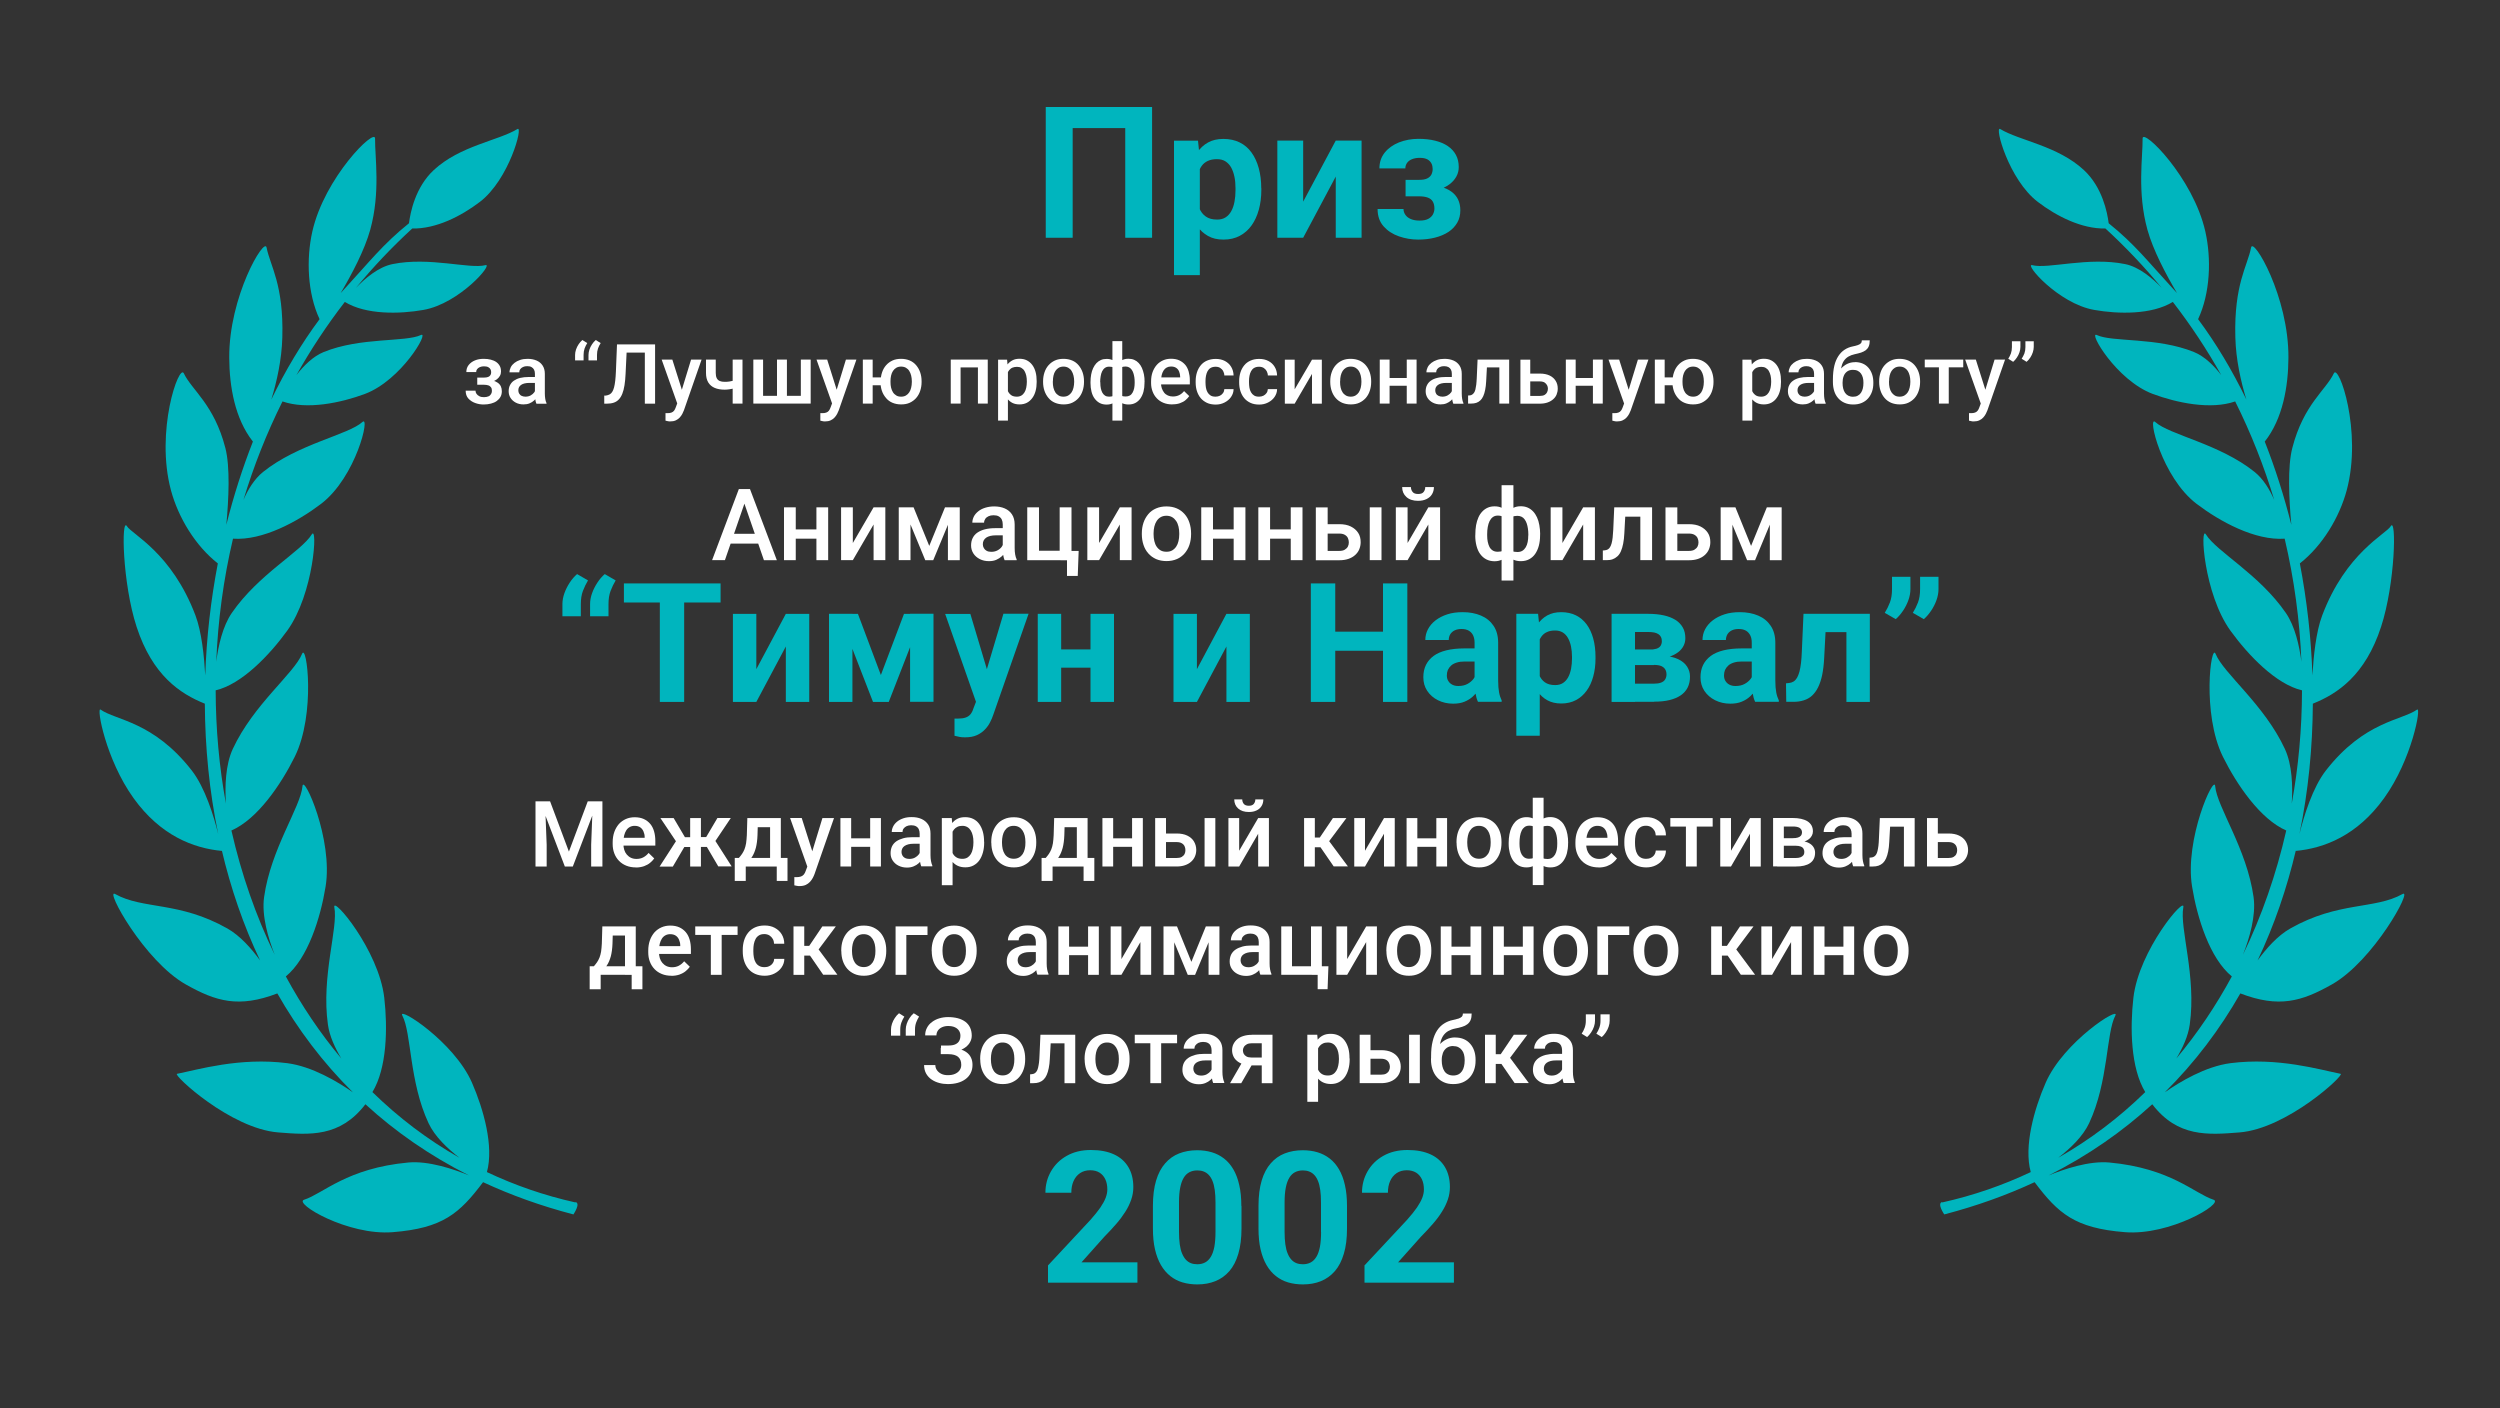<?xml version="1.0" encoding="UTF-8"?> <svg xmlns="http://www.w3.org/2000/svg" id="LAURELS" viewBox="0 0 300 169"><rect x="0" y="0" width="300" height="169" fill="#333333" stroke="none"/><defs><style> .cls-1 { fill: #fff; } .cls-1, .cls-2 { stroke-width: 0px; } .cls-2 { fill: #00b5be; } </style></defs><g id="LAURELS-2" data-name="LAURELS"><path class="cls-2" d="M69.08,144.3c-3.78-.84-7.33-2.08-10.65-3.65.85-3.09-.4-7.53-1.79-10.72-2.16-4.95-9-9.27-8.36-8.06,1.11,2.1.81,7.9,3.14,12.9.74,1.6,2.28,3.06,3.71,4.16-3.84-2.18-7.32-4.83-10.44-7.88,1.75-2.87,1.84-7.71,1.42-11.34-.67-5.71-6.26-12.28-5.99-10.84.48,2.49-1.59,8.26-.77,14.08.19,1.37.84,2.79,1.61,4.07-2.53-3.02-4.75-6.32-6.66-9.85,2.65-2.17,4.16-7.02,4.77-10.77.93-5.68-2.65-13.52-2.77-12.07-.22,2.53-3.8,7.51-4.61,13.33-.31,2.23.5,4.95,1.28,6.92-2.27-4.68-4.01-9.7-5.2-14.92,3.12-1.36,5.93-5.49,7.6-8.85,2.55-5.16,1.43-13.71.88-12.35-.95,2.35-5.83,6.07-8.31,11.4-.89,1.91-.96,4.51-.83,6.57-.81-4.43-1.22-8.99-1.23-13.59,3.12-.73,6.45-4.21,8.58-7.15,3.23-4.46,3.68-12.75,2.95-11.56-1.28,2.07-6.4,4.78-9.59,9.42-1.1,1.6-1.62,3.93-1.87,5.86.2-4.93.86-9.89,2.01-14.77,3.55.25,7.77-2.05,10.57-4.18,4.21-3.21,5.94-10.71,4.96-9.82-1.71,1.55-7.73,2.62-11.93,6-1.03.83-1.8,2.09-2.35,3.36,1.22-4.04,2.78-8,4.69-11.83,2.94,1.03,7.02.17,9.89-.9,4.39-1.65,7.78-7.57,6.72-7.07-1.85.88-7.23.24-11.66,2.04-1.29.52-2.41,1.65-3.28,2.77,1.7-3.03,3.64-5.97,5.81-8.78,2.53,1.55,6.54,1.47,9.43.96,4.34-.76,8.5-5.65,7.43-5.37-1.86.49-6.72-1.03-11.13-.13-1.7.34-3.31,1.72-4.4,2.86,2.06-2.5,4.31-4.88,6.76-7.13,2.85.06,5.87-1.48,8.11-3.19,3.51-2.67,5.24-9.18,4.52-8.75-2.3,1.4-6.92,2.01-10.06,4.94-2.21,2.06-2.8,5.09-2.96,6.37-3.13,2.51-4.78,4.67-7.58,7.7-.21.22-.41.45-.62.68,1.33-2.24,2.87-5.15,3.55-7.6,1.25-4.53.55-8.72.58-10.95.02-1.32-6.07,4.67-7.53,11.17-.74,3.28-.59,7.4.87,10.51-2.15,2.89-4.09,6.13-5.79,9.64.66-2.16,1.25-4.78,1.32-7.44.18-6.38-1.47-8.61-1.89-10.8-.25-1.3-4.53,5.89-4.48,13.24.02,3.46.68,7.31,2.84,10.05-1.25,3.18-2.32,6.53-3.19,9.99.29-3.12.47-6.98-.12-9.24-1.35-5.22-4.02-6.92-4.98-8.94-.57-1.2-3.45,6.94-1.54,14.05.88,3.26,2.92,6.64,5.62,8.76-.84,4.38-1.36,8.89-1.51,13.44-.13-2.29-.43-5.23-1.17-7.19-2.84-7.54-7.67-9.77-8.22-10.71-.71-1.21-.56,6.82,1.15,12.06,1.9,5.83,5.22,8.04,8.19,9.23.03,5.25.54,10.52,1.61,15.65-.54-2.17-1.58-5.59-3.19-7.65-4.6-5.89-9.1-5.99-10.93-7.29-.53-.38.6,5.96,3.96,10.63,3.22,4.48,7.17,6.01,10.6,6.33,0,0,0-.05-.03-.14,1.08,4.59,2.6,9.05,4.61,13.28-1.06-1.46-2.42-2.98-3.92-3.83-5.79-3.28-10.13-2.26-13.48-4.14-1.27-.71,3.49,8.04,8.5,10.86,3.62,2.04,6.34,2.84,10.97,1.07,2.45,4.3,5.46,8.3,9.07,11.87-1.82-1.27-4.89-3.11-7.88-3.5-5.71-.73-10.75.79-13.23,1.28-.52.1,6.41,6.57,12.14,7.03,3.78.3,7.42.6,10.47-3.38,3.58,3.28,7.71,6.16,12.43,8.54-1.85-.76-4.85-1.77-7.28-1.55-7.4.69-10.19,3.72-12.51,4.47-1.3.42,5.26,4.33,10.65,3.89,5.99-.48,7.99-2.23,10.83-6,3.33,1.55,6.94,2.85,10.84,3.87,0,0,.92-1.34.24-1.49Z"></path><path class="cls-2" d="M233.04,144.3c3.78-.84,7.33-2.08,10.65-3.65-.85-3.09.4-7.53,1.79-10.72,2.16-4.95,9-9.27,8.36-8.06-1.11,2.1-.81,7.9-3.14,12.9-.74,1.6-2.28,3.06-3.71,4.16,3.84-2.18,7.32-4.83,10.44-7.88-1.75-2.87-1.84-7.71-1.42-11.34.67-5.71,6.26-12.28,5.99-10.84-.48,2.49,1.59,8.26.77,14.08-.19,1.37-.84,2.79-1.61,4.07,2.53-3.02,4.75-6.32,6.66-9.85-2.65-2.17-4.16-7.02-4.77-10.77-.93-5.68,2.65-13.52,2.77-12.07.22,2.53,3.8,7.51,4.61,13.33.31,2.23-.5,4.95-1.28,6.92,2.27-4.68,4.01-9.7,5.2-14.92-3.12-1.36-5.93-5.49-7.6-8.85-2.55-5.16-1.43-13.71-.88-12.35.95,2.35,5.83,6.07,8.31,11.4.89,1.91.96,4.51.83,6.57.81-4.43,1.22-8.99,1.23-13.59-3.12-.73-6.45-4.21-8.58-7.15-3.23-4.46-3.68-12.75-2.95-11.56,1.28,2.07,6.4,4.78,9.59,9.42,1.1,1.6,1.62,3.93,1.87,5.86-.2-4.93-.86-9.89-2.01-14.77-3.55.25-7.77-2.05-10.57-4.18-4.21-3.21-5.94-10.71-4.96-9.82,1.71,1.55,7.73,2.62,11.93,6,1.03.83,1.8,2.09,2.35,3.36-1.22-4.04-2.78-8-4.69-11.83-2.94,1.03-7.02.17-9.89-.9-4.39-1.65-7.78-7.57-6.72-7.07,1.85.88,7.23.24,11.66,2.04,1.29.52,2.41,1.65,3.28,2.77-1.7-3.03-3.64-5.97-5.81-8.78-2.53,1.55-6.54,1.47-9.43.96-4.34-.76-8.5-5.65-7.43-5.37,1.86.49,6.72-1.03,11.13-.13,1.7.34,3.31,1.72,4.4,2.86-2.06-2.5-4.31-4.88-6.76-7.13-2.85.06-5.87-1.48-8.11-3.19-3.51-2.67-5.24-9.18-4.52-8.75,2.3,1.4,6.92,2.01,10.06,4.94,2.21,2.06,2.8,5.09,2.96,6.37,3.13,2.51,4.78,4.67,7.58,7.7.21.22.41.45.62.68-1.33-2.24-2.87-5.15-3.55-7.6-1.25-4.53-.55-8.72-.58-10.95-.02-1.32,6.07,4.67,7.53,11.17.74,3.28.59,7.4-.87,10.51,2.15,2.89,4.09,6.13,5.79,9.64-.66-2.16-1.25-4.78-1.32-7.44-.18-6.38,1.47-8.61,1.89-10.8.25-1.3,4.53,5.89,4.48,13.24-.02,3.46-.68,7.31-2.84,10.05,1.25,3.18,2.32,6.53,3.19,9.99-.29-3.12-.47-6.98.12-9.24,1.35-5.22,4.02-6.92,4.98-8.94.57-1.2,3.45,6.94,1.54,14.05-.88,3.26-2.92,6.64-5.62,8.76.84,4.38,1.36,8.89,1.51,13.44.13-2.29.43-5.23,1.17-7.19,2.84-7.54,7.67-9.77,8.22-10.71.71-1.21.56,6.82-1.15,12.06-1.9,5.83-5.22,8.04-8.19,9.23-.03,5.25-.54,10.52-1.61,15.65.54-2.17,1.58-5.59,3.19-7.65,4.6-5.89,9.1-5.99,10.93-7.29.53-.38-.6,5.96-3.96,10.63-3.22,4.48-7.17,6.01-10.6,6.33,0,0,0-.05.03-.14-1.08,4.59-2.6,9.05-4.61,13.28,1.06-1.46,2.42-2.98,3.92-3.83,5.79-3.28,10.13-2.26,13.48-4.14,1.27-.71-3.49,8.04-8.5,10.86-3.62,2.04-6.34,2.84-10.97,1.07-2.45,4.3-5.46,8.3-9.07,11.87,1.82-1.27,4.89-3.11,7.88-3.5,5.71-.73,10.75.79,13.23,1.28.52.1-6.41,6.57-12.14,7.03-3.78.3-7.42.6-10.47-3.38-3.58,3.28-7.71,6.16-12.43,8.54,1.85-.76,4.85-1.77,7.28-1.55,7.4.69,10.19,3.72,12.51,4.47,1.3.42-5.26,4.33-10.65,3.89-5.99-.48-7.99-2.23-10.83-6-3.33,1.55-6.94,2.85-10.84,3.87,0,0-.92-1.34-.24-1.49Z"></path></g><g id="_083_TIMUN" data-name="083_TIMUN"><g><path class="cls-2" d="M138.25,12.84v15.69h-3.22v-13.16h-6.31v13.16h-3.23v-15.69h12.77Z"></path><path class="cls-2" d="M143.98,19.12v13.9h-3.1v-16.14h2.88l.23,2.24ZM151.36,22.57v.23c0,.85-.1,1.63-.3,2.36-.2.73-.49,1.36-.87,1.89s-.85.95-1.42,1.25c-.56.3-1.21.45-1.95.45s-1.33-.14-1.85-.43c-.52-.29-.96-.69-1.32-1.21-.36-.52-.64-1.13-.86-1.82-.22-.69-.38-1.43-.5-2.22v-.59c.12-.85.28-1.62.5-2.33.22-.71.5-1.32.86-1.84.36-.52.79-.92,1.31-1.21.52-.29,1.13-.43,1.84-.43.74,0,1.39.14,1.96.42s1.04.68,1.42,1.21c.38.52.67,1.15.87,1.88.2.73.3,1.53.3,2.41ZM148.26,22.8v-.23c0-.5-.04-.95-.13-1.37-.09-.42-.22-.79-.39-1.1-.18-.32-.41-.56-.69-.74-.28-.18-.63-.26-1.03-.26-.42,0-.78.07-1.08.21-.3.14-.54.33-.73.59-.19.26-.33.57-.42.93-.09.36-.15.77-.17,1.22v1.5c.04.53.14,1.01.3,1.43.17.42.42.75.77,1s.8.37,1.36.37c.41,0,.75-.09,1.03-.27.28-.18.51-.44.68-.76.18-.32.3-.7.38-1.12.08-.42.12-.88.12-1.37Z"></path><path class="cls-2" d="M156.38,24.2l3.91-7.33h3.1v11.66h-3.1v-7.34l-3.91,7.34h-3.1v-11.66h3.1v7.33Z"></path><path class="cls-2" d="M168.68,22.2h2.31c.7,0,1.31.07,1.84.2.53.13.97.33,1.33.59.36.26.63.58.81.95.18.38.27.81.27,1.3,0,.55-.12,1.05-.37,1.48s-.59.8-1.04,1.1c-.45.3-.99.53-1.61.69-.62.16-1.3.24-2.04.24-.79,0-1.56-.13-2.31-.39s-1.36-.66-1.84-1.2c-.48-.54-.72-1.23-.72-2.08h3.11c0,.24.07.47.22.69s.36.39.65.51c.29.13.64.19,1.07.19s.77-.07,1.02-.2c.26-.14.45-.32.57-.54.12-.23.18-.46.18-.71,0-.34-.07-.62-.2-.84-.13-.22-.33-.37-.6-.47s-.61-.15-1.01-.15h-1.65v-1.36ZM170.98,22.97h-2.31v-1.39h1.65c.39,0,.7-.05.93-.16s.4-.26.51-.46c.1-.2.16-.42.16-.67,0-.22-.04-.44-.13-.64s-.25-.37-.47-.51c-.23-.13-.54-.2-.95-.2-.34,0-.64.05-.9.15-.26.1-.47.25-.61.44s-.22.42-.22.68h-3.11c0-.74.21-1.37.64-1.9.42-.53.99-.93,1.7-1.22.71-.28,1.49-.43,2.34-.43.74,0,1.41.07,2,.22.6.15,1.11.36,1.53.65s.75.64.97,1.06c.23.42.34.91.34,1.46,0,.4-.09.77-.28,1.12-.19.35-.46.66-.81.93-.35.27-.78.48-1.28.63s-1.06.23-1.69.23Z"></path></g><g><path class="cls-2" d="M136.49,151.5v2.42h-10.73v-2.07l5.07-5.44c.51-.57.91-1.07,1.21-1.5.29-.43.51-.83.64-1.17.13-.35.2-.68.2-1,0-.47-.08-.88-.24-1.22-.16-.34-.39-.61-.69-.8s-.68-.29-1.13-.29c-.47,0-.88.12-1.22.35-.34.23-.6.55-.78.96-.18.41-.26.87-.26,1.39h-3.11c0-.93.22-1.79.67-2.57s1.07-1.4,1.89-1.86c.81-.46,1.77-.7,2.89-.7s2.03.18,2.79.53,1.33.87,1.72,1.53c.39.66.59,1.46.59,2.38,0,.52-.08,1.02-.25,1.51-.17.49-.4.98-.71,1.46-.31.49-.67.98-1.1,1.47-.43.5-.91,1.01-1.43,1.54l-2.73,3.06h6.72Z"></path><path class="cls-2" d="M148.98,144.7v2.71c0,1.18-.13,2.19-.38,3.04s-.61,1.55-1.08,2.09c-.47.54-1.03.94-1.68,1.2s-1.36.39-2.16.39c-.63,0-1.22-.08-1.77-.24-.55-.16-1.04-.42-1.47-.76s-.81-.78-1.12-1.31c-.31-.53-.55-1.16-.72-1.89-.17-.73-.25-1.57-.25-2.52v-2.71c0-1.18.13-2.19.38-3.03.25-.84.62-1.54,1.09-2.07.47-.54,1.03-.94,1.68-1.19s1.36-.38,2.15-.38c.63,0,1.22.08,1.76.24.54.16,1.03.41,1.47.75s.81.77,1.12,1.3c.31.53.55,1.16.71,1.89.17.73.25,1.56.25,2.51ZM145.86,147.83v-3.54c0-.57-.03-1.06-.09-1.49s-.15-.79-.27-1.08c-.12-.3-.27-.54-.45-.73-.18-.19-.38-.32-.61-.41s-.48-.13-.77-.13c-.35,0-.66.07-.93.21-.27.14-.5.35-.68.65-.19.3-.33.69-.43,1.18-.1.49-.15,1.09-.15,1.79v3.54c0,.57.03,1.07.09,1.5s.15.8.28,1.1c.13.31.28.55.45.74.18.19.38.33.61.42.23.09.49.13.77.13.35,0,.65-.07.92-.21.27-.14.5-.36.69-.67.19-.3.33-.71.43-1.2.09-.5.14-1.1.14-1.81Z"></path><path class="cls-2" d="M161.64,144.7v2.71c0,1.18-.12,2.19-.38,3.04-.25.85-.61,1.55-1.08,2.09-.47.54-1.03.94-1.67,1.2s-1.37.39-2.16.39c-.63,0-1.22-.08-1.77-.24-.55-.16-1.04-.42-1.47-.76s-.81-.78-1.12-1.31c-.31-.53-.55-1.16-.72-1.89s-.25-1.57-.25-2.52v-2.71c0-1.18.13-2.19.38-3.03.25-.84.62-1.54,1.09-2.07.47-.54,1.03-.94,1.68-1.19s1.37-.38,2.16-.38c.63,0,1.22.08,1.76.24.54.16,1.03.41,1.47.75.44.34.81.77,1.12,1.3.31.53.55,1.16.71,1.89.17.73.25,1.56.25,2.51ZM158.52,147.83v-3.54c0-.57-.03-1.06-.09-1.49-.06-.42-.15-.79-.27-1.08-.12-.3-.27-.54-.45-.73s-.38-.32-.61-.41c-.23-.09-.48-.13-.76-.13-.35,0-.66.07-.93.21-.27.14-.5.35-.68.65-.19.3-.33.69-.43,1.18-.1.49-.15,1.09-.15,1.79v3.54c0,.57.03,1.07.09,1.5.06.43.15.8.28,1.1.12.31.28.55.45.74s.38.33.61.42.49.13.77.13c.34,0,.65-.07.92-.21.27-.14.5-.36.69-.67.19-.3.33-.71.43-1.2.09-.5.14-1.1.14-1.81Z"></path><path class="cls-2" d="M174.47,151.5v2.42h-10.73v-2.07l5.08-5.44c.51-.57.91-1.07,1.21-1.5.29-.43.51-.83.64-1.17s.2-.68.2-1c0-.47-.08-.88-.24-1.22-.16-.34-.39-.61-.69-.8-.31-.19-.68-.29-1.13-.29-.47,0-.88.12-1.22.35-.34.23-.6.55-.78.96-.18.41-.26.87-.26,1.39h-3.11c0-.93.22-1.79.67-2.57s1.07-1.4,1.89-1.86c.81-.46,1.77-.7,2.89-.7s2.03.18,2.79.53,1.33.87,1.72,1.53c.39.66.59,1.46.59,2.38,0,.52-.08,1.02-.25,1.51s-.4.98-.71,1.46c-.3.49-.67.98-1.1,1.47-.43.5-.91,1.01-1.43,1.54l-2.73,3.06h6.72Z"></path></g><g><path class="cls-2" d="M67.49,73.95v-1.46c0-.42.08-.86.24-1.31s.38-.87.64-1.27.56-.74.88-1.02l1.31.76c-.23.39-.44.81-.61,1.26s-.25.98-.25,1.58v1.46h-2.22ZM70.81,73.95v-1.46c0-.42.08-.86.24-1.31s.38-.87.64-1.27.56-.74.88-1.02l1.31.76c-.23.39-.44.81-.61,1.26s-.25.98-.25,1.58v1.46h-2.22Z"></path><path class="cls-2" d="M86.47,70.01v2.29h-11.6v-2.29h11.6ZM82.1,70.01v14.22h-2.92v-14.22h2.92Z"></path><path class="cls-2" d="M90.76,80.3l3.54-6.64h2.81v10.57h-2.81v-6.65l-3.54,6.65h-2.81v-10.57h2.81v6.64Z"></path><path class="cls-2" d="M102.29,73.66v10.57h-2.81v-10.57h2.81ZM105.71,80.99l2.77-7.33h2.29l-4.12,10.57h-1.89l-4.1-10.57h2.29l2.75,7.33ZM109.21,84.22v-10.57h2.81v10.57h-2.81Z"></path><path class="cls-2" d="M116.44,73.66l2.29,7.66.4,2.98-1.91.21-3.8-10.84h3.02ZM117.61,83.03l2.8-9.38h3.02l-4.25,12.16c-.09.27-.21.55-.37.86-.15.31-.36.6-.62.87-.26.28-.58.5-.97.68s-.86.26-1.42.26c-.27,0-.48-.02-.65-.05-.17-.03-.37-.08-.61-.14v-2.06c.07,0,.15,0,.22,0,.08,0,.15,0,.22,0,.37,0,.67-.04.91-.13.23-.08.42-.21.57-.39.14-.17.26-.4.34-.67l.79-2.04Z"></path><path class="cls-2" d="M127.34,73.66v10.57h-2.81v-10.57h2.81ZM131.78,77.93v2.19h-5.37v-2.19h5.37ZM133.68,73.66v10.57h-2.82v-10.57h2.82Z"></path><path class="cls-2" d="M143.63,80.3l3.54-6.64h2.81v10.57h-2.81v-6.65l-3.54,6.65h-2.81v-10.57h2.81v6.64Z"></path><path class="cls-2" d="M160.23,70.01v14.22h-2.93v-14.22h2.93ZM166.79,75.8v2.29h-7.42v-2.29h7.42ZM168.88,70.01v14.22h-2.92v-14.22h2.92Z"></path><path class="cls-2" d="M177.32,77.79l.02,1.59h-1.57c-.37,0-.69.04-.97.13s-.5.2-.67.36-.3.33-.39.53c-.08.2-.12.42-.12.66s.05.46.17.65c.11.19.27.34.48.45.21.11.45.16.73.16.42,0,.79-.08,1.1-.25s.55-.38.73-.62c.17-.25.26-.48.27-.7l.74,1.19c-.1.27-.25.54-.42.83-.18.29-.41.56-.68.81s-.6.46-.99.62c-.38.16-.84.24-1.37.24-.67,0-1.28-.14-1.82-.41-.54-.27-.97-.64-1.29-1.12-.32-.48-.47-1.02-.47-1.64,0-.55.1-1.04.31-1.47.21-.43.52-.79.92-1.09.41-.3.92-.52,1.53-.67.61-.15,1.32-.23,2.13-.23h1.63ZM176.95,81.84v-4.71c0-.34-.06-.63-.17-.87-.11-.24-.28-.43-.51-.57-.23-.14-.53-.21-.89-.21-.31,0-.58.05-.81.16-.23.11-.4.26-.53.46-.12.2-.19.43-.19.7h-2.81c0-.45.1-.88.31-1.28.21-.4.51-.76.91-1.07.4-.31.87-.55,1.42-.73.55-.18,1.17-.26,1.85-.26.82,0,1.55.14,2.19.41.64.27,1.14.68,1.51,1.23.37.55.55,1.23.55,2.05v4.52c0,.58.04,1.05.11,1.42.07.37.18.69.31.96v.17h-2.84c-.14-.29-.24-.65-.31-1.08s-.1-.87-.1-1.3Z"></path><path class="cls-2" d="M184.77,75.69v12.6h-2.81v-14.63h2.61l.21,2.03ZM191.46,78.82v.21c0,.77-.09,1.48-.27,2.14-.18.66-.44,1.23-.79,1.71-.35.48-.77.86-1.28,1.13-.51.27-1.1.41-1.76.41s-1.21-.13-1.68-.39c-.48-.26-.87-.63-1.2-1.1s-.58-1.02-.78-1.65-.35-1.3-.45-2.01v-.54c.1-.77.25-1.47.45-2.11s.45-1.2.78-1.67.72-.84,1.19-1.1c.47-.26,1.03-.39,1.67-.39.67,0,1.26.13,1.77.38.51.25.94.62,1.29,1.09.35.48.61,1.04.79,1.7.18.66.27,1.39.27,2.19ZM188.64,79.03v-.21c0-.45-.04-.86-.12-1.25s-.2-.71-.36-1c-.16-.29-.37-.51-.62-.67-.26-.16-.57-.24-.93-.24-.38,0-.71.06-.98.19-.27.12-.49.3-.66.54-.17.23-.3.51-.38.84-.08.33-.14.69-.16,1.1v1.36c.03.48.12.91.27,1.29.15.38.38.68.69.9s.72.33,1.23.33c.37,0,.68-.08.94-.25s.46-.4.62-.69c.16-.29.27-.63.35-1.02.07-.38.11-.8.11-1.24Z"></path><path class="cls-2" d="M198.47,79.81h-3.31l-.02-1.85h2.73c.36,0,.66-.04.89-.11.23-.07.4-.19.5-.34s.16-.34.16-.56c0-.2-.03-.36-.1-.5s-.17-.26-.31-.35-.31-.16-.51-.2-.44-.06-.72-.06h-1.58v8.39h-2.81v-10.57h4.39c.69,0,1.31.06,1.86.18s1.01.3,1.4.54c.39.24.68.55.89.91s.31.8.31,1.3c0,.33-.07.63-.22.92s-.36.54-.65.76c-.29.22-.64.4-1.06.54s-.9.23-1.45.26l-.39.73ZM198.47,84.22h-4l.97-2.18h3.04c.34,0,.63-.04.85-.13.22-.08.39-.21.49-.38s.16-.37.16-.6-.05-.43-.15-.6-.26-.3-.47-.4c-.22-.09-.51-.14-.88-.14h-2.63l.02-1.85h2.99l.68.74c.74.05,1.35.19,1.84.42.48.23.84.53,1.07.89.23.36.35.76.35,1.19,0,.5-.09.94-.28,1.32-.19.38-.47.69-.83.94-.37.25-.82.44-1.35.57-.53.13-1.15.19-1.85.19Z"></path><path class="cls-2" d="M210.58,77.79l.02,1.59h-1.57c-.37,0-.69.04-.97.13s-.5.2-.67.36-.3.33-.39.53c-.08.2-.12.42-.12.66s.05.46.17.65c.11.19.27.34.48.45.21.11.45.16.73.16.42,0,.79-.08,1.1-.25s.55-.38.73-.62.26-.48.27-.7l.74,1.19c-.1.27-.25.54-.42.83s-.41.56-.68.81-.6.46-.99.62c-.38.16-.84.24-1.37.24-.67,0-1.28-.14-1.82-.41-.54-.27-.97-.64-1.29-1.12-.32-.48-.47-1.02-.47-1.64,0-.55.1-1.04.31-1.47.21-.43.52-.79.92-1.09.41-.3.92-.52,1.53-.67.61-.15,1.32-.23,2.13-.23h1.63ZM210.21,81.84v-4.71c0-.34-.05-.63-.17-.87s-.28-.43-.51-.57-.53-.21-.89-.21c-.31,0-.58.05-.81.16-.23.11-.4.26-.53.46-.12.2-.19.43-.19.7h-2.81c0-.45.1-.88.31-1.28.21-.4.51-.76.91-1.07.4-.31.87-.55,1.42-.73.55-.18,1.17-.26,1.85-.26.82,0,1.55.14,2.19.41.64.27,1.14.68,1.51,1.23s.55,1.23.55,2.05v4.52c0,.58.04,1.05.11,1.42s.18.69.31.96v.17h-2.84c-.14-.29-.24-.65-.31-1.08s-.1-.87-.1-1.3Z"></path><path class="cls-2" d="M216.42,73.66h2.76l-.28,5.33c-.04.76-.12,1.43-.24,2.01s-.29,1.07-.49,1.48-.45.74-.73,1-.61.44-.99.56-.79.18-1.24.18h-.86l-.03-2.22.36-.04c.21-.02.39-.08.55-.18s.3-.25.41-.44.21-.44.29-.73.14-.65.19-1.05.08-.87.1-1.4l.2-4.51ZM222.31,73.66v2.2h-5.2v-2.2h5.2ZM224.38,73.66v10.57h-2.81v-10.57h2.81Z"></path><path class="cls-2" d="M229.25,69.22v1.48c0,.42-.08.86-.24,1.31s-.37.87-.64,1.27-.56.74-.88,1.02l-1.32-.76c.24-.38.45-.8.62-1.25s.25-.98.25-1.58v-1.49h2.21ZM232.62,69.22v1.48c0,.42-.08.86-.24,1.31s-.37.87-.64,1.27-.56.74-.88,1.02l-1.32-.76c.24-.38.45-.8.62-1.25s.25-.98.25-1.58v-1.49h2.21Z"></path></g><g><path class="cls-1" d="M89.54,59.83l-2.55,7.39h-1.54l3.21-8.53h.98l-.11,1.14ZM91.55,64.06v1.17h-4.64v-1.17h4.64ZM91.67,67.22l-2.55-7.39-.11-1.14h.99l3.22,8.53h-1.55Z"></path><path class="cls-1" d="M95.49,60.88v6.34h-1.41v-6.34h1.41ZM98.36,63.53v1.11h-3.28v-1.11h3.28ZM99.38,60.88v6.34h-1.41v-6.34h1.41Z"></path><path class="cls-1" d="M102.34,65.16l2.49-4.28h1.41v6.34h-1.41v-4.28l-2.49,4.28h-1.41v-6.34h1.41v4.28Z"></path><path class="cls-1" d="M109.26,60.88v6.34h-1.41v-6.34h1.41ZM111.51,65.51l1.89-4.63h1.22l-2.63,6.34h-.96l-2.62-6.34h1.22l1.88,4.63ZM113.75,67.22v-6.34h1.42v6.34h-1.42Z"></path><path class="cls-1" d="M120.53,63.37v.87s-1,0-1,0c-.26,0-.49.02-.69.07s-.37.12-.5.21-.23.21-.3.34-.1.28-.1.45.04.32.12.46.19.25.34.33.33.12.55.12c.29,0,.54-.06.76-.18s.39-.27.51-.44.19-.34.2-.5l.46.63c-.05.16-.13.33-.24.52s-.26.36-.44.52-.4.3-.65.41-.54.16-.87.16c-.41,0-.78-.08-1.11-.25s-.58-.39-.76-.67-.28-.6-.28-.96c0-.34.06-.63.19-.89s.31-.48.56-.65.55-.31.91-.4.77-.14,1.23-.14h1.11ZM120.33,65.95v-3.02c0-.23-.04-.42-.12-.59s-.21-.29-.37-.38-.37-.13-.62-.13c-.23,0-.43.04-.6.12s-.3.18-.39.32-.14.28-.14.45h-1.41c0-.25.06-.49.18-.73s.3-.44.53-.63.51-.33.83-.43.68-.16,1.08-.16c.48,0,.9.08,1.27.24s.66.4.87.72.32.73.32,1.21v2.82c0,.29.02.55.06.78s.1.43.18.59v.09h-1.45c-.07-.15-.12-.35-.16-.58s-.06-.47-.06-.69Z"></path><path class="cls-1" d="M123.27,67.22v-6.34h1.41v5.21h2.48v-5.21h1.42v6.34h-5.31ZM129.44,66.11l-.11,3h-1.29v-1.88h-.76v-1.12h2.17Z"></path><path class="cls-1" d="M131.89,65.16l2.49-4.28h1.41v6.34h-1.41v-4.28l-2.49,4.28h-1.41v-6.34h1.41v4.28Z"></path><path class="cls-1" d="M137.02,64.12v-.13c0-.46.07-.88.2-1.27s.33-.73.58-1.03.56-.52.93-.68.78-.24,1.24-.24.88.08,1.25.24.67.39.93.68.45.63.58,1.03.2.82.2,1.27v.13c0,.46-.07.88-.2,1.27s-.33.73-.58,1.02-.56.52-.93.68-.78.24-1.24.24-.88-.08-1.25-.24-.67-.39-.93-.68-.45-.63-.58-1.02-.2-.81-.2-1.27ZM138.43,63.99v.13c0,.29.03.55.09.81s.15.48.28.67.29.34.48.45.43.16.7.16.49-.05.68-.16.35-.26.48-.45.22-.41.28-.67.09-.52.09-.81v-.13c0-.28-.03-.55-.09-.8s-.15-.48-.28-.67-.29-.35-.48-.46-.42-.17-.69-.17-.5.06-.69.17-.35.26-.48.46-.22.42-.28.67-.09.52-.09.8Z"></path><path class="cls-1" d="M145.56,60.88v6.34h-1.41v-6.34h1.41ZM148.43,63.53v1.11h-3.28v-1.11h3.28ZM149.45,60.88v6.34h-1.41v-6.34h1.41Z"></path><path class="cls-1" d="M152.41,60.88v6.34h-1.41v-6.34h1.41ZM155.28,63.53v1.11h-3.28v-1.11h3.28ZM156.3,60.88v6.34h-1.41v-6.34h1.41Z"></path><path class="cls-1" d="M158.84,62.9h1.87c.55,0,1.01.09,1.39.28s.67.44.88.76.3.7.3,1.12c0,.31-.06.59-.17.86s-.28.49-.5.69-.49.35-.81.46-.68.16-1.09.16h-2.81v-6.34h1.42v5.22h1.39c.28,0,.51-.05.67-.15s.29-.22.37-.38.11-.32.11-.5-.04-.35-.11-.51-.2-.29-.37-.39-.39-.15-.67-.15h-1.87v-1.12ZM165.78,60.88v6.34h-1.41v-6.34h1.41Z"></path><path class="cls-1" d="M168.91,65.16l2.49-4.28h1.41v6.34h-1.41v-4.28l-2.49,4.28h-1.41v-6.34h1.41v4.28ZM171.02,58.45h1.05c0,.32-.08.61-.23.86s-.37.44-.66.58-.62.21-1.01.21c-.59,0-1.06-.15-1.4-.46s-.51-.7-.51-1.19h1.05c0,.22.07.41.2.58s.35.25.67.25.53-.08.66-.25.19-.36.19-.58Z"></path><path class="cls-1" d="M177.04,64.25v-.12c0-.39.03-.76.09-1.11s.16-.65.28-.93.28-.51.47-.71.4-.35.65-.46.52-.16.83-.16c.33,0,.61.06.85.18s.44.29.61.51.3.48.4.78.17.63.22.99v1.76c-.04.34-.12.66-.22.95s-.23.54-.4.75-.37.38-.61.49-.53.18-.86.18c-.38,0-.71-.08-1-.23s-.53-.37-.73-.64-.34-.6-.44-.98-.15-.79-.15-1.24ZM178.46,64.13v.12c0,.28.02.54.07.77s.12.45.21.62.23.32.39.42.36.15.59.15c.26,0,.47-.04.63-.12s.29-.19.38-.32.15-.29.17-.47v-2.43c-.02-.2-.08-.37-.16-.52s-.21-.27-.38-.35-.38-.13-.63-.13c-.23,0-.43.06-.59.18s-.29.28-.39.48-.17.44-.22.71-.07.56-.07.86ZM180.19,69.66v-11.44h1.42v11.44h-1.42ZM184.81,64.13v.12c0,.45-.05.86-.15,1.24s-.25.7-.44.98-.44.49-.72.64-.62.23-1,.23c-.33,0-.62-.06-.87-.17s-.45-.27-.62-.48-.3-.45-.4-.73-.18-.59-.22-.92v-1.83c.05-.36.12-.69.22-.99s.23-.56.4-.78.38-.39.62-.51.53-.18.86-.18c.3,0,.58.05.83.16s.46.26.65.46.34.43.47.71.22.58.28.93.1.71.1,1.11ZM183.4,64.25v-.12c0-.25-.02-.48-.05-.7s-.08-.43-.14-.61-.15-.35-.25-.49-.22-.25-.37-.32-.31-.11-.5-.11c-.25,0-.46.04-.63.13s-.29.2-.38.35-.14.32-.16.52v2.5c.03.16.08.31.17.43s.21.22.38.3.37.11.63.11c.23,0,.43-.05.59-.15s.29-.24.4-.42.18-.39.23-.63.07-.5.07-.77Z"></path><path class="cls-1" d="M187.49,65.16l2.49-4.28h1.41v6.34h-1.41v-4.28l-2.49,4.28h-1.41v-6.34h1.41v4.28Z"></path><path class="cls-1" d="M193.7,60.88h1.39l-.17,3.13c-.02.46-.07.87-.14,1.23s-.16.66-.27.91-.25.46-.42.61-.36.27-.57.35-.46.11-.74.11h-.44v-1.16s.22-.02.22-.02c.14-.01.27-.05.38-.11s.2-.16.27-.28.14-.28.19-.47.09-.42.12-.68.05-.57.07-.91l.12-2.71ZM197.14,60.88v1.12h-3.09v-1.12h3.09ZM198.25,60.88v6.34h-1.41v-6.34h1.41Z"></path><path class="cls-1" d="M200.8,62.9h1.87c.55,0,1.01.09,1.39.28s.67.44.88.76.3.7.3,1.12c0,.31-.06.59-.17.86s-.28.49-.5.69-.49.35-.81.46-.68.16-1.09.16h-2.81v-6.34h1.42v5.22h1.39c.28,0,.51-.05.67-.15s.29-.22.37-.38.11-.32.11-.5-.04-.35-.11-.51-.2-.29-.37-.39-.39-.15-.67-.15h-1.87v-1.12Z"></path><path class="cls-1" d="M207.89,60.88v6.34h-1.41v-6.34h1.41ZM210.13,65.51l1.89-4.63h1.22l-2.63,6.34h-.96l-2.62-6.34h1.22l1.88,4.63ZM212.38,67.22v-6.34h1.42v6.34h-1.42Z"></path></g><g><path class="cls-1" d="M57.27,45.57h1.02c.31,0,.59.03.83.09s.44.15.61.27.29.26.37.43.12.37.12.59c0,.25-.05.47-.16.67s-.26.36-.45.5-.42.24-.69.31-.56.11-.88.11c-.35,0-.69-.06-1.02-.18s-.6-.3-.82-.54-.32-.56-.32-.94h1.18c0,.13.04.26.12.38s.2.21.35.29.34.11.55.11.4-.04.54-.1.24-.16.31-.28.1-.24.1-.37c0-.18-.03-.32-.1-.42s-.17-.19-.31-.24-.32-.08-.53-.08h-.82v-.59ZM58.29,45.91h-1.02v-.6h.82c.21,0,.38-.03.5-.08s.21-.13.27-.23.08-.22.08-.35c0-.12-.03-.23-.08-.33s-.14-.19-.27-.26-.3-.1-.52-.1c-.18,0-.34.03-.48.09s-.25.14-.33.24-.12.22-.12.36h-1.18c0-.33.09-.61.28-.85s.44-.42.75-.55.66-.19,1.04-.19c.32,0,.61.03.87.1s.48.16.66.29.32.29.42.48.14.41.14.66c0,.18-.04.35-.13.51s-.21.3-.37.42-.35.22-.58.29-.48.1-.76.1Z"></path><path class="cls-1" d="M64.36,45.22v.73s-.83,0-.83,0c-.22,0-.41.02-.58.06s-.3.1-.42.18-.19.17-.25.28-.08.24-.08.38.03.27.1.38.16.21.29.27.28.1.46.1c.24,0,.45-.05.63-.15s.32-.22.43-.37.16-.28.17-.41l.38.52c-.04.13-.11.28-.2.43s-.22.3-.37.44-.33.25-.54.34-.45.13-.73.13c-.35,0-.65-.07-.92-.21s-.48-.33-.63-.56-.23-.5-.23-.8c0-.28.05-.53.16-.74s.26-.4.47-.54.46-.26.76-.33.64-.11,1.03-.11h.92ZM64.19,47.38v-2.52c0-.19-.03-.35-.1-.49s-.17-.24-.31-.32-.31-.11-.52-.11c-.19,0-.36.03-.5.1s-.25.15-.33.26-.12.24-.12.38h-1.17c0-.21.05-.41.15-.61s.25-.37.44-.52.42-.27.69-.36.57-.13.9-.13c.4,0,.75.07,1.06.2s.55.33.73.6.27.6.27,1.01v2.35c0,.24.02.46.05.65s.08.36.15.5v.08h-1.21c-.06-.13-.1-.29-.13-.49s-.05-.39-.05-.57Z"></path><path class="cls-1" d="M69.01,43.25v-.66c0-.21.04-.42.11-.64s.18-.43.31-.63.28-.37.45-.52l.59.37c-.13.21-.24.42-.32.65s-.12.48-.12.76v.67h-1.01ZM70.62,43.25v-.66c0-.21.04-.42.11-.64s.18-.43.31-.63.28-.37.45-.52l.59.37c-.13.21-.24.42-.32.65s-.12.48-.12.76v.67h-1.01Z"></path><path class="cls-1" d="M74.02,41.33h1.22l-.17,3.53c-.02.52-.07.97-.13,1.37s-.15.73-.26,1.01-.25.51-.42.69-.37.31-.61.39-.51.12-.83.12h-.31v-.97h.19c.17-.03.32-.07.45-.14s.23-.17.32-.31.16-.32.22-.54.1-.49.14-.81.06-.69.08-1.12l.13-3.22ZM77.67,41.33v.98h-3.41v-.98h3.41ZM78.61,41.33v7.11h-1.23v-7.11h1.23Z"></path><path class="cls-1" d="M80.68,43.15l1.25,3.96.21,1.24-.82.21-1.92-5.41h1.27ZM81.49,47.86l1.44-4.71h1.26l-2.12,6.09c-.05.13-.11.27-.19.42s-.18.3-.31.44-.28.25-.47.34-.41.13-.67.13c-.1,0-.2,0-.3-.03s-.19-.04-.27-.06v-.9s.07,0,.11,0,.09,0,.11,0c.2,0,.36-.02.49-.07s.24-.12.32-.23.15-.24.21-.42l.38-1.03Z"></path><path class="cls-1" d="M88.6,45.49v.93c-.14.06-.3.12-.48.17s-.36.09-.56.12-.39.05-.59.05c-.47,0-.87-.07-1.2-.21s-.6-.36-.78-.66-.27-.68-.27-1.14v-1.6h1.17v1.6c0,.26.04.47.12.63s.2.27.36.34.36.1.6.1c.2,0,.39-.01.57-.04s.36-.07.53-.11.35-.11.53-.17ZM89.1,43.15v5.28h-1.18v-5.28h1.18Z"></path><path class="cls-1" d="M90.39,43.15h1.18v4.35h1.67v-4.35h1.19v4.35h1.67v-4.35h1.18v5.28h-6.88v-5.28Z"></path><path class="cls-1" d="M99.26,43.15l1.25,3.96.21,1.24-.82.21-1.92-5.41h1.27ZM100.07,47.86l1.44-4.71h1.26l-2.12,6.09c-.05.13-.11.27-.19.42s-.18.3-.31.44-.28.25-.47.34-.41.13-.67.13c-.1,0-.2,0-.3-.03s-.19-.04-.27-.06v-.9s.07,0,.11,0,.09,0,.11,0c.2,0,.36-.02.49-.07s.24-.12.32-.23.15-.24.21-.42l.38-1.03Z"></path><path class="cls-1" d="M104.72,43.15v5.28h-1.18v-5.28h1.18ZM106.55,45.29v.94h-2.83v-.94h2.83ZM105.68,45.85v-.11c0-.38.06-.73.17-1.06s.27-.61.48-.85.47-.43.77-.57.65-.2,1.03-.2.74.07,1.04.2.56.32.77.57.37.53.48.85.17.68.17,1.06v.11c0,.38-.06.73-.17,1.06s-.27.61-.48.85-.47.43-.77.57-.65.2-1.04.2-.73-.07-1.04-.2-.56-.32-.77-.57-.38-.53-.49-.85-.17-.68-.17-1.06ZM106.86,45.74v.11c0,.24.02.46.07.67s.13.4.23.56.24.28.4.38.35.14.58.14.41-.05.57-.14.29-.22.4-.38.18-.35.23-.56.08-.44.08-.67v-.11c0-.23-.03-.46-.08-.67s-.13-.4-.23-.56-.24-.29-.4-.38-.36-.14-.58-.14-.41.05-.57.14-.29.22-.4.38-.18.35-.23.56-.07.43-.07.67Z"></path><path class="cls-1" d="M115.27,43.15v5.28h-1.18v-5.28h1.18ZM117.6,43.15v.94h-2.61v-.94h2.61ZM118.53,43.15v5.28h-1.18v-5.28h1.18Z"></path><path class="cls-1" d="M120.95,44.17v6.3h-1.18v-7.31h1.08l.09,1.02ZM124.4,45.75v.1c0,.38-.04.74-.13,1.07s-.22.61-.4.85-.39.43-.64.56-.55.2-.88.2-.62-.06-.86-.18-.45-.3-.62-.52-.31-.49-.41-.79-.17-.64-.22-1v-.4c.04-.39.11-.74.22-1.05s.24-.59.41-.82.38-.4.62-.53.53-.19.85-.19.63.06.88.19.47.31.65.55.31.52.4.85.13.7.13,1.1ZM123.22,45.85v-.1c0-.24-.02-.47-.07-.68s-.12-.39-.21-.55-.22-.28-.37-.37-.33-.13-.54-.13-.39.04-.54.1-.27.17-.38.29-.18.27-.23.43-.09.34-.12.53v.95c.04.23.11.45.2.64s.23.35.4.47.4.17.67.17c.21,0,.39-.05.54-.14s.27-.22.37-.38.17-.35.21-.56.07-.44.07-.67Z"></path><path class="cls-1" d="M125.17,45.85v-.11c0-.38.06-.73.17-1.06s.27-.61.48-.85.47-.43.77-.57.65-.2,1.03-.2.73.07,1.04.2.56.32.77.57.37.53.48.85.17.68.17,1.06v.11c0,.38-.06.73-.17,1.06s-.27.61-.48.85-.47.43-.77.57-.65.2-1.03.2-.73-.07-1.04-.2-.56-.32-.77-.57-.37-.53-.48-.85-.17-.68-.17-1.06ZM126.34,45.74v.11c0,.24.02.46.07.67s.13.4.23.56.24.28.4.38.36.14.58.14.41-.05.57-.14.29-.22.4-.38.18-.35.23-.56.08-.44.08-.67v-.11c0-.23-.03-.46-.08-.67s-.13-.4-.23-.56-.24-.29-.4-.38-.35-.14-.57-.14-.41.05-.57.14-.29.22-.4.38-.18.35-.23.56-.07.43-.07.67Z"></path><path class="cls-1" d="M130.86,45.96v-.1c0-.33.03-.64.08-.92s.13-.54.24-.77.24-.43.39-.59.34-.29.54-.38.43-.13.69-.13c.27,0,.51.05.71.15s.37.24.51.42.25.4.33.65.14.52.18.82v1.47c-.04.29-.1.55-.18.79s-.2.45-.33.62-.31.31-.51.41-.44.15-.72.15c-.31,0-.59-.06-.83-.19s-.44-.31-.61-.54-.29-.5-.37-.82-.12-.66-.12-1.03ZM132.04,45.86v.1c0,.23.02.45.06.64s.1.37.18.52.19.26.32.35.3.13.49.13c.21,0,.39-.03.53-.1s.24-.15.31-.27.12-.24.14-.39v-2.02c-.02-.16-.06-.31-.14-.43s-.18-.22-.31-.29-.31-.1-.53-.1c-.2,0-.36.05-.5.15s-.24.23-.33.4-.14.37-.18.6-.06.47-.06.72ZM133.49,50.47v-9.53h1.18v9.53h-1.18ZM137.34,45.86v.1c0,.37-.04.72-.12,1.03s-.21.59-.37.82-.36.41-.6.54-.52.19-.83.19c-.28,0-.52-.05-.72-.14s-.38-.23-.52-.4-.25-.37-.34-.61-.15-.49-.19-.77v-1.53c.04-.3.1-.57.18-.82s.2-.46.34-.65.31-.32.52-.42.44-.15.72-.15c.25,0,.48.04.69.13s.39.22.54.38.29.36.39.59.18.49.24.77.08.59.08.92ZM136.16,45.96v-.1c0-.21-.01-.4-.04-.59s-.07-.36-.12-.51-.12-.29-.21-.41-.19-.21-.31-.27-.26-.1-.41-.1c-.21,0-.39.04-.52.1s-.24.17-.31.29-.11.27-.13.43v2.08c.02.14.07.26.14.36s.18.19.31.25.31.09.52.09c.2,0,.36-.04.5-.12s.25-.2.33-.35.15-.32.19-.52.06-.41.06-.64Z"></path><path class="cls-1" d="M140.68,48.53c-.39,0-.74-.06-1.06-.19s-.58-.31-.8-.54-.39-.5-.51-.82-.18-.65-.18-1.01v-.2c0-.41.06-.79.18-1.12s.29-.62.5-.86.47-.42.76-.55.61-.19.95-.19c.38,0,.71.06.99.19s.52.31.71.53.33.5.42.82.14.66.14,1.04v.5h-4.08v-.84h2.92v-.09c0-.21-.05-.41-.12-.6s-.19-.34-.35-.45-.36-.17-.62-.17c-.2,0-.37.04-.52.12s-.28.2-.38.36-.18.34-.23.56-.08.47-.08.74v.2c0,.23.03.45.1.64s.16.37.28.52.27.26.45.34.38.12.6.12c.28,0,.54-.06.76-.17s.41-.27.58-.48l.62.6c-.11.17-.26.32-.44.48s-.4.27-.67.37-.57.14-.91.14Z"></path><path class="cls-1" d="M145.86,47.6c.19,0,.37-.04.52-.11s.28-.18.38-.32.15-.29.16-.47h1.11c0,.34-.11.65-.3.93s-.45.5-.78.67-.68.25-1.07.25-.76-.07-1.05-.21-.55-.33-.75-.57-.35-.53-.45-.84-.15-.66-.15-1.03v-.17c0-.36.05-.71.15-1.03s.25-.6.45-.85.45-.44.75-.57.65-.21,1.05-.21c.42,0,.79.08,1.11.25s.57.4.75.7.28.64.29,1.04h-1.11c0-.2-.06-.37-.14-.53s-.21-.28-.36-.38-.34-.14-.55-.14c-.24,0-.43.05-.59.14s-.28.23-.37.39-.15.35-.19.55-.06.41-.06.63v.17c0,.22.02.43.05.63s.1.39.19.55.21.29.37.39.35.14.6.14Z"></path><path class="cls-1" d="M151.08,47.6c.19,0,.37-.04.52-.11.16-.08.28-.18.38-.32.1-.14.15-.29.16-.47h1.11c0,.34-.11.65-.3.93s-.45.5-.78.67-.68.25-1.07.25-.76-.07-1.05-.21c-.3-.14-.55-.33-.75-.57s-.35-.53-.45-.84-.15-.66-.15-1.03v-.17c0-.36.05-.71.15-1.03s.25-.6.45-.85.45-.44.75-.57c.3-.14.65-.21,1.05-.21.42,0,.79.08,1.11.25.32.17.57.4.75.7.18.3.28.64.29,1.04h-1.11c0-.2-.06-.37-.14-.53-.09-.16-.21-.28-.36-.38-.15-.09-.34-.14-.55-.14-.24,0-.43.05-.59.14s-.28.23-.37.39-.15.35-.19.55-.06.41-.06.63v.17c0,.22.02.43.05.63s.1.39.19.55c.09.16.21.29.37.39s.35.14.6.14Z"></path><path class="cls-1" d="M155.36,46.72l2.08-3.56h1.18v5.28h-1.18v-3.57l-2.08,3.57h-1.18v-5.28h1.18v3.56Z"></path><path class="cls-1" d="M159.63,45.85v-.11c0-.38.05-.73.17-1.06.11-.33.27-.61.48-.85s.47-.43.77-.57c.3-.14.65-.2,1.03-.2s.73.07,1.04.2c.3.14.56.32.77.57.21.24.37.53.48.85.11.33.17.68.17,1.06v.11c0,.38-.06.73-.17,1.06-.11.33-.27.61-.48.85-.21.24-.47.43-.77.57s-.65.2-1.03.2-.73-.07-1.04-.2c-.3-.14-.56-.32-.77-.57-.21-.24-.37-.53-.48-.85-.11-.33-.17-.68-.17-1.06ZM160.81,45.74v.11c0,.24.02.46.07.67s.12.4.23.56c.1.16.24.28.4.38.16.09.36.14.58.14s.41-.05.57-.14.29-.22.4-.38c.1-.16.18-.35.23-.56.05-.21.08-.44.08-.67v-.11c0-.23-.03-.46-.08-.67-.05-.21-.13-.4-.23-.56-.11-.16-.24-.29-.4-.38s-.35-.14-.57-.14-.41.05-.57.14-.29.22-.4.38c-.1.16-.18.35-.23.56s-.07.43-.07.67Z"></path><path class="cls-1" d="M166.75,43.15v5.28h-1.18v-5.28h1.18ZM169.14,45.36v.93h-2.73v-.93h2.73ZM169.99,43.15v5.28h-1.18v-5.28h1.18Z"></path><path class="cls-1" d="M174.39,45.22v.73s-.83,0-.83,0c-.22,0-.41.02-.58.06s-.3.1-.42.18c-.11.08-.19.17-.25.28-.06.11-.08.24-.08.38s.03.27.1.38c.06.12.16.21.29.27.13.06.28.1.46.1.24,0,.45-.05.63-.15s.32-.22.43-.37c.1-.15.16-.28.17-.41l.38.52c-.04.13-.11.28-.2.43-.09.15-.22.3-.37.44s-.33.25-.54.34-.45.13-.72.13c-.35,0-.65-.07-.92-.21-.27-.14-.48-.33-.63-.56-.15-.24-.23-.5-.23-.8,0-.28.05-.53.16-.74.11-.22.26-.4.47-.54.21-.15.46-.26.76-.33.3-.08.64-.11,1.03-.11h.92ZM174.22,47.38v-2.52c0-.19-.03-.35-.1-.49s-.17-.24-.31-.32c-.14-.07-.31-.11-.52-.11-.19,0-.36.03-.5.1-.14.06-.25.15-.33.26s-.12.24-.12.38h-1.17c0-.21.05-.41.15-.61.1-.2.25-.37.44-.52.19-.15.42-.27.69-.36.27-.09.57-.13.9-.13.4,0,.75.07,1.06.2s.55.33.73.6c.18.27.27.6.27,1.01v2.35c0,.24.02.46.05.65s.08.36.15.5v.08h-1.21c-.06-.13-.1-.29-.13-.49-.03-.2-.05-.39-.05-.57Z"></path><path class="cls-1" d="M177.32,43.15h1.16l-.14,2.61c-.02.39-.06.73-.12,1.02-.06.29-.13.55-.23.76-.09.21-.21.38-.35.51s-.3.23-.48.29c-.18.06-.39.09-.62.09h-.37v-.97s.18-.01.18-.01c.12,0,.22-.04.31-.1s.16-.13.23-.23.12-.23.16-.39c.04-.16.07-.35.1-.57s.04-.47.06-.76l.1-2.26ZM180.18,43.15v.94h-2.58v-.94h2.58ZM181.1,43.15v5.28h-1.18v-5.28h1.18Z"></path><path class="cls-1" d="M183.23,44.83h1.56c.46,0,.84.08,1.16.23.32.15.56.37.73.64.17.27.25.58.25.93,0,.26-.05.5-.14.72-.09.22-.23.41-.42.57-.18.16-.41.29-.67.38-.26.09-.57.14-.91.14h-2.34v-5.28h1.18v4.35h1.16c.23,0,.42-.04.56-.12.14-.08.24-.19.3-.32s.1-.27.1-.42-.03-.29-.1-.42-.17-.24-.3-.33c-.14-.08-.33-.13-.56-.13h-1.56v-.94Z"></path><path class="cls-1" d="M189.08,43.15v5.28h-1.18v-5.28h1.18ZM191.48,45.36v.93h-2.73v-.93h2.73ZM192.33,43.15v5.28h-1.18v-5.28h1.18Z"></path><path class="cls-1" d="M194.3,43.15l1.25,3.96.21,1.24-.82.21-1.92-5.41h1.27ZM195.11,47.86l1.44-4.71h1.26l-2.12,6.09c-.05.13-.11.27-.19.42s-.18.3-.31.44c-.12.14-.28.25-.47.34s-.41.13-.67.13c-.1,0-.2,0-.3-.03-.1-.02-.19-.04-.27-.06v-.9s.07,0,.11,0c.05,0,.09,0,.12,0,.2,0,.36-.02.49-.07.13-.05.24-.12.32-.23s.15-.24.21-.42l.38-1.03Z"></path><path class="cls-1" d="M199.76,43.15v5.28h-1.18v-5.28h1.18ZM201.58,45.29v.94h-2.83v-.94h2.83ZM200.71,45.85v-.11c0-.38.05-.73.17-1.06.11-.33.27-.61.48-.85.21-.24.47-.43.77-.57s.65-.2,1.03-.2.74.07,1.04.2c.3.14.56.32.77.57.21.24.37.53.48.85.11.33.17.68.17,1.06v.11c0,.38-.06.73-.17,1.06-.11.33-.27.61-.48.85s-.47.43-.77.57c-.3.14-.65.2-1.04.2s-.73-.07-1.04-.2-.56-.32-.77-.57c-.21-.24-.38-.53-.49-.85-.11-.33-.17-.68-.17-1.06ZM201.9,45.74v.11c0,.24.02.46.07.67s.12.4.23.56c.1.16.24.28.4.38.16.09.35.14.58.14s.41-.05.57-.14.29-.22.4-.38c.1-.16.18-.35.23-.56.05-.21.08-.44.08-.67v-.11c0-.23-.03-.46-.08-.67-.05-.21-.13-.4-.23-.56-.1-.16-.24-.29-.4-.38-.16-.09-.36-.14-.58-.14s-.41.05-.57.14-.29.22-.4.38c-.1.16-.18.35-.23.56s-.07.43-.07.67Z"></path><path class="cls-1" d="M210.27,44.17v6.3h-1.18v-7.31h1.08l.09,1.02ZM213.72,45.75v.1c0,.38-.04.74-.13,1.07-.09.33-.22.61-.4.85-.17.24-.39.43-.64.56s-.55.2-.88.2-.62-.06-.86-.18c-.25-.12-.45-.3-.62-.52s-.31-.49-.41-.79c-.1-.3-.18-.64-.22-1v-.4c.04-.39.11-.74.22-1.05.1-.32.24-.59.41-.82s.38-.4.62-.53.53-.19.85-.19.63.06.88.19.47.31.65.55.31.52.4.85.13.7.13,1.1ZM212.54,45.85v-.1c0-.24-.02-.47-.07-.68s-.12-.39-.21-.55-.22-.28-.37-.37c-.15-.09-.33-.13-.54-.13s-.39.04-.54.1-.28.17-.38.29-.18.27-.23.43-.09.34-.12.53v.95c.04.23.11.45.2.64s.23.35.4.47c.17.12.4.17.67.17.21,0,.39-.05.54-.14s.27-.22.37-.38c.1-.16.17-.35.21-.56s.07-.44.07-.67Z"></path><path class="cls-1" d="M217.86,45.22v.73s-.83,0-.83,0c-.22,0-.41.02-.58.06s-.3.1-.42.18-.19.17-.25.28-.08.24-.08.38.03.27.1.38.16.21.29.27c.12.06.28.1.46.1.24,0,.45-.05.63-.15.18-.1.32-.22.43-.37s.16-.28.17-.41l.38.52c-.04.13-.11.28-.2.43s-.22.3-.37.44c-.15.14-.33.25-.54.34-.21.09-.45.13-.72.13-.34,0-.65-.07-.92-.21s-.48-.33-.63-.56-.23-.5-.23-.8c0-.28.05-.53.16-.74.11-.22.26-.4.47-.54.21-.15.46-.26.76-.33s.64-.11,1.03-.11h.92ZM217.69,47.38v-2.52c0-.19-.03-.35-.1-.49s-.17-.24-.31-.32c-.14-.07-.31-.11-.52-.11-.19,0-.36.03-.5.1s-.25.15-.33.26-.12.24-.12.38h-1.17c0-.21.05-.41.15-.61s.25-.37.44-.52.42-.27.69-.36.57-.13.9-.13c.4,0,.75.07,1.06.2.31.13.55.33.73.6.18.27.27.6.27,1.01v2.35c0,.24.02.46.05.65.04.19.08.36.15.5v.08h-1.21c-.06-.13-.1-.29-.13-.49-.03-.2-.05-.39-.05-.57Z"></path><path class="cls-1" d="M222.59,43.45c.35,0,.66.06.94.18s.5.29.69.51.33.48.43.77c.1.3.15.62.15.97v.11c0,.36-.05.7-.16,1.01s-.27.58-.47.81-.46.41-.76.54c-.3.13-.64.19-1.03.19s-.73-.07-1.03-.2-.56-.32-.77-.56-.37-.52-.47-.84-.16-.67-.16-1.05v-.11c0-.07.02-.14.06-.2.04-.06.09-.14.15-.21s.11-.16.16-.26c.16-.33.35-.62.58-.86s.47-.44.76-.58c.29-.14.6-.21.96-.21ZM223.42,40.84h.95c0,.29-.04.53-.12.72-.08.19-.2.34-.35.46-.16.12-.35.21-.57.29-.23.07-.49.14-.78.2-.27.06-.52.15-.74.28-.22.13-.4.3-.55.52-.15.22-.25.51-.32.86s-.08.77-.06,1.27v.33l-.93.08v-.33c0-.62.06-1.16.17-1.63s.28-.85.49-1.17c.21-.32.46-.57.75-.76.29-.19.62-.32.97-.39.24-.05.45-.1.61-.16s.28-.12.36-.21c.08-.09.12-.2.12-.35ZM222.36,44.38c-.29,0-.53.07-.72.21-.18.14-.32.32-.4.55-.09.23-.13.48-.13.74v.11c0,.22.02.42.07.62s.12.37.22.52c.1.15.23.26.39.35.16.08.35.13.57.13s.42-.04.57-.13c.16-.08.29-.2.39-.35.1-.15.17-.32.22-.52.05-.2.07-.4.07-.62v-.11c0-.2-.02-.39-.07-.57-.05-.18-.12-.34-.22-.48s-.23-.25-.39-.33-.35-.12-.58-.12Z"></path><path class="cls-1" d="M225.5,45.85v-.11c0-.38.06-.73.17-1.06s.27-.61.48-.85c.21-.24.47-.43.77-.57.3-.14.65-.2,1.03-.2s.73.07,1.04.2c.3.14.56.32.77.57s.37.53.48.85.17.68.17,1.06v.11c0,.38-.06.73-.17,1.06s-.27.61-.48.85-.47.43-.77.57-.65.2-1.03.2-.73-.07-1.04-.2c-.3-.14-.56-.32-.77-.57s-.37-.53-.48-.85-.17-.68-.17-1.06ZM226.68,45.74v.11c0,.24.02.46.07.67s.12.4.23.56.24.28.4.38.36.14.58.14.41-.05.57-.14c.16-.09.29-.22.4-.38s.18-.35.23-.56c.05-.21.08-.44.08-.67v-.11c0-.23-.03-.46-.08-.67-.05-.21-.13-.4-.23-.56-.11-.16-.24-.29-.4-.38-.16-.09-.35-.14-.57-.14s-.41.05-.57.14c-.16.09-.29.22-.4.38s-.18.35-.23.56-.07.43-.07.67Z"></path><path class="cls-1" d="M235.59,43.15v.93h-4.62v-.93h4.62ZM233.85,43.15v5.28h-1.18v-5.28h1.18Z"></path><path class="cls-1" d="M237.1,43.15l1.25,3.96.21,1.24-.82.21-1.92-5.41h1.27ZM237.91,47.86l1.44-4.71h1.26l-2.12,6.09c-.05.13-.11.27-.19.42s-.18.3-.31.44c-.12.14-.28.25-.47.34s-.41.13-.67.13c-.1,0-.2,0-.3-.03-.1-.02-.19-.04-.27-.06v-.9s.07,0,.12,0c.05,0,.08,0,.11,0,.2,0,.36-.02.49-.07s.24-.12.32-.23c.08-.1.15-.24.21-.42l.38-1.03Z"></path><path class="cls-1" d="M242.45,40.94v.69c0,.21-.04.42-.11.64-.07.22-.18.43-.31.63s-.28.37-.45.52l-.59-.37c.13-.2.24-.42.32-.64.08-.23.12-.48.12-.76v-.7h1.01ZM244.05,40.94v.69c0,.21-.04.42-.11.64-.07.22-.17.43-.3.63s-.28.37-.45.52l-.59-.37c.13-.2.24-.42.33-.64.08-.23.12-.48.12-.76v-.7h1.01Z"></path></g><g><path class="cls-1" d="M64.26,96.16h1.14l.2,5.22v2.6h-1.34v-7.82ZM64.81,96.16h1.2l2.26,6.03,2.26-6.03h1.2l-2.99,7.82h-.96l-2.98-7.82ZM71.14,96.16h1.15v7.82h-1.35v-2.6l.2-5.22Z"></path><path class="cls-1" d="M76.31,104.09c-.43,0-.82-.07-1.16-.21-.35-.14-.64-.34-.88-.59-.24-.25-.43-.55-.56-.9s-.19-.71-.19-1.11v-.21c0-.46.07-.87.2-1.24.13-.37.32-.68.55-.95.24-.26.52-.46.84-.6s.67-.21,1.05-.21c.42,0,.78.07,1.09.21s.57.34.78.59c.21.25.36.55.46.9.1.35.15.73.15,1.15v.55h-4.49v-.93h3.21v-.1c0-.23-.05-.45-.14-.66-.08-.2-.21-.37-.38-.49-.17-.12-.4-.19-.69-.19-.21,0-.41.05-.57.14-.17.09-.31.22-.42.39s-.2.38-.26.62c-.06.24-.09.51-.09.81v.21c0,.25.03.49.1.71.07.22.17.41.31.57s.3.29.49.38c.19.09.41.14.66.14.31,0,.59-.06.83-.19.24-.13.45-.3.63-.53l.68.66c-.13.18-.29.36-.49.52-.2.17-.44.3-.73.41-.29.1-.62.16-1,.16Z"></path><path class="cls-1" d="M82.23,101.45l-1.49,2.54h-1.59l2.11-3.27.97.74ZM81.57,101.63l-2.32-3.46h1.59l1.35,2.29h1.13l-.17,1.18h-1.59ZM84.11,98.17v5.81h-1.29v-5.81h1.29ZM87.69,98.17l-2.32,3.46h-1.6l-.17-1.18h1.14l1.35-2.29h1.6ZM86.2,103.98l-1.49-2.54,1-.74,2.09,3.27h-1.61Z"></path><path class="cls-1" d="M88.17,102.95h6.33v2.76h-1.29v-1.73h-3.72v1.73h-1.32v-2.76ZM89.67,98.17h1.29l-.06,2.05c-.02.59-.09,1.1-.2,1.53-.12.43-.27.79-.46,1.08-.19.29-.4.53-.64.72-.24.19-.49.33-.75.44h-.38v-1.02h.18c.15-.18.29-.34.4-.51.11-.17.21-.35.29-.55.08-.2.14-.44.19-.71.04-.27.07-.6.09-.97l.06-2.05ZM90.02,98.17h3.68v5.81h-1.29v-4.72h-2.4v-1.1Z"></path><path class="cls-1" d="M96.21,98.17l1.38,4.35.23,1.36-.9.23-2.11-5.95h1.4ZM97.11,103.35l1.58-5.18h1.39l-2.33,6.7c-.05.14-.12.3-.21.47-.09.17-.2.33-.34.48-.14.15-.31.28-.51.37-.2.09-.45.14-.74.14-.11,0-.22,0-.33-.03-.11-.02-.2-.04-.3-.06v-.99s.07,0,.13.01c.05,0,.09,0,.13,0,.21,0,.39-.03.54-.08.14-.05.26-.14.35-.25.09-.12.17-.27.23-.46l.42-1.13Z"></path><path class="cls-1" d="M102.14,98.17v5.81h-1.29v-5.81h1.29ZM104.78,100.6v1.02h-3.01v-1.02h3.01ZM105.71,98.17v5.81h-1.29v-5.81h1.29Z"></path><path class="cls-1" d="M110.55,100.45v.8s-.92,0-.92,0c-.24,0-.45.02-.63.07s-.33.11-.46.2-.21.19-.27.31c-.06.12-.09.26-.09.41s.04.29.11.42.18.23.31.3c.14.07.31.11.5.11.27,0,.5-.05.7-.16.2-.11.35-.24.47-.4s.18-.31.18-.45l.42.58c-.04.15-.12.3-.22.47-.1.17-.24.33-.41.48-.17.15-.37.28-.6.37-.23.1-.5.15-.8.15-.38,0-.72-.08-1.02-.23s-.53-.36-.7-.62c-.17-.26-.25-.55-.25-.88,0-.31.06-.58.17-.82.12-.24.29-.44.52-.6.23-.16.51-.28.83-.37s.71-.13,1.13-.13h1.02ZM110.36,102.81v-2.77c0-.21-.04-.39-.11-.54s-.19-.27-.34-.35c-.15-.08-.34-.12-.57-.12-.21,0-.39.04-.55.11-.15.07-.27.17-.36.29-.09.12-.13.26-.13.41h-1.29c0-.23.06-.45.17-.67s.27-.41.48-.58c.21-.17.46-.3.76-.4s.62-.14.99-.14c.44,0,.82.07,1.16.22.34.15.6.37.8.66.2.29.29.67.29,1.11v2.58c0,.26.02.5.06.71.04.21.09.39.16.54v.09h-1.33c-.06-.14-.11-.32-.14-.53-.03-.22-.05-.43-.05-.63Z"></path><path class="cls-1" d="M114.31,99.29v6.93h-1.29v-8.05h1.19l.1,1.12ZM118.1,101.02v.11c0,.42-.05.81-.15,1.17-.1.36-.24.67-.43.94-.19.27-.43.47-.71.62-.28.15-.6.22-.97.22s-.68-.07-.95-.2c-.27-.13-.5-.33-.69-.57s-.34-.54-.45-.87c-.11-.33-.19-.7-.24-1.1v-.44c.05-.43.13-.81.24-1.16.11-.35.26-.65.45-.9.19-.25.41-.44.68-.58.27-.14.58-.2.94-.2s.69.07.97.21.52.34.71.6.34.57.44.93.15.77.15,1.21ZM116.81,101.13v-.11c0-.27-.02-.52-.08-.75-.05-.23-.13-.43-.24-.61-.11-.18-.24-.31-.41-.41-.17-.1-.37-.15-.6-.15s-.43.04-.59.12-.3.18-.41.32c-.11.14-.2.29-.26.48s-.1.38-.13.59v1.04c.04.26.12.49.22.71s.25.39.44.51c.19.13.44.19.74.19.23,0,.43-.05.6-.15.16-.1.3-.24.41-.42.11-.18.18-.38.23-.62.05-.23.08-.48.08-.74Z"></path><path class="cls-1" d="M118.95,101.14v-.12c0-.42.06-.81.18-1.17.12-.36.3-.67.53-.94.23-.27.51-.47.85-.62.33-.15.71-.22,1.14-.22s.81.07,1.14.22c.33.15.62.36.85.62s.41.58.53.94c.12.36.18.75.18,1.17v.12c0,.42-.06.81-.18,1.17-.12.36-.3.67-.53.94-.23.27-.52.47-.85.62-.33.15-.71.22-1.13.22s-.81-.07-1.14-.22c-.33-.15-.62-.36-.85-.62-.23-.27-.41-.58-.53-.94-.12-.36-.18-.75-.18-1.17ZM120.24,101.02v.12c0,.26.03.51.08.74.05.23.14.44.25.61.11.18.26.31.44.41.18.1.39.15.64.15s.45-.05.63-.15c.18-.1.32-.24.44-.41.11-.17.2-.38.25-.61.06-.23.08-.48.08-.74v-.12c0-.26-.03-.5-.08-.73-.06-.23-.14-.44-.26-.62-.12-.18-.26-.32-.44-.42-.18-.1-.39-.15-.63-.15s-.45.05-.63.15c-.18.1-.32.24-.44.42-.11.18-.2.38-.25.62-.05.23-.08.48-.08.73Z"></path><path class="cls-1" d="M124.99,102.95h6.33v2.76h-1.29v-1.73h-3.72v1.73h-1.32v-2.76ZM126.49,98.17h1.29l-.06,2.05c-.02.59-.09,1.1-.2,1.53-.12.43-.27.79-.46,1.08-.19.29-.4.53-.64.72-.24.19-.49.33-.75.44h-.38v-1.02h.18c.15-.18.29-.34.4-.51.11-.17.21-.35.29-.55.08-.2.14-.44.19-.71.04-.27.07-.6.09-.97l.06-2.05ZM126.83,98.17h3.68v5.81h-1.29v-4.72h-2.4v-1.1Z"></path><path class="cls-1" d="M133.58,98.17v5.81h-1.29v-5.81h1.29ZM136.21,100.6v1.02h-3.01v-1.02h3.01ZM137.14,98.17v5.81h-1.29v-5.81h1.29Z"></path><path class="cls-1" d="M139.48,100.02h1.71c.5,0,.93.08,1.28.25.35.17.62.4.8.7.18.3.28.64.28,1.02,0,.28-.05.54-.16.79-.1.24-.26.45-.46.63-.2.18-.45.32-.74.42-.29.1-.63.15-1,.15h-2.57v-5.81h1.3v4.79h1.27c.26,0,.46-.04.62-.13.15-.09.27-.21.34-.35.07-.14.1-.29.1-.46s-.03-.32-.1-.47c-.07-.15-.18-.27-.34-.36-.15-.09-.36-.14-.62-.14h-1.71v-1.03ZM145.84,98.17v5.81h-1.29v-5.81h1.29Z"></path><path class="cls-1" d="M148.7,102.09l2.28-3.92h1.29v5.81h-1.29v-3.93l-2.28,3.93h-1.29v-5.81h1.29v3.92ZM150.64,95.93h.96c0,.3-.07.56-.21.79-.14.23-.34.41-.6.53-.26.13-.57.19-.93.19-.54,0-.97-.14-1.28-.42-.31-.28-.47-.65-.47-1.09h.96c0,.2.06.38.18.53.12.15.32.23.61.23s.48-.08.6-.23c.12-.15.18-.33.18-.53Z"></path><path class="cls-1" d="M157.78,98.17v5.81h-1.29v-5.81h1.29ZM161.57,98.17l-2.62,3.5h-1.48l-.17-1.17h1.08l1.57-2.33h1.62ZM160.05,103.98l-1.75-2.54,1.02-.74,2.43,3.27h-1.7Z"></path><path class="cls-1" d="M163.8,102.09l2.28-3.92h1.29v5.81h-1.29v-3.93l-2.28,3.93h-1.29v-5.81h1.29v3.92Z"></path><path class="cls-1" d="M170.08,98.17v5.81h-1.29v-5.81h1.29ZM172.71,100.6v1.02h-3.01v-1.02h3.01ZM173.65,98.17v5.81h-1.29v-5.81h1.29Z"></path><path class="cls-1" d="M174.78,101.14v-.12c0-.42.06-.81.18-1.17.12-.36.3-.67.53-.94.23-.27.51-.47.85-.62s.71-.22,1.14-.22.81.07,1.14.22.62.36.85.62c.23.27.41.58.53.94.12.36.18.75.18,1.17v.12c0,.42-.06.81-.18,1.17-.12.36-.3.67-.53.94-.23.27-.52.47-.85.62-.33.15-.71.22-1.13.22s-.81-.07-1.14-.22c-.33-.15-.62-.36-.85-.62-.23-.27-.41-.58-.53-.94-.12-.36-.18-.75-.18-1.17ZM176.07,101.02v.12c0,.26.03.51.08.74.05.23.14.44.25.61.11.18.26.31.44.41.18.1.39.15.64.15s.45-.05.63-.15c.18-.1.32-.24.44-.41.12-.17.2-.38.25-.61.06-.23.08-.48.08-.74v-.12c0-.26-.03-.5-.08-.73-.05-.23-.14-.44-.26-.62-.12-.18-.26-.32-.44-.42-.18-.1-.39-.15-.63-.15s-.45.05-.63.15c-.18.1-.32.24-.44.42-.12.18-.2.38-.25.62-.05.23-.08.48-.08.73Z"></path><path class="cls-1" d="M181.04,101.26v-.11c0-.36.03-.7.09-1.02.06-.31.14-.6.26-.85.12-.25.26-.47.43-.65s.37-.32.6-.42.48-.15.76-.15c.3,0,.56.05.78.16.22.11.4.26.56.46.15.2.27.44.37.71.09.27.16.58.2.91v1.62c-.04.32-.11.61-.2.87-.09.27-.21.49-.37.69s-.34.34-.56.45c-.22.11-.49.16-.79.16-.34,0-.65-.07-.91-.21-.26-.14-.49-.34-.67-.59-.18-.25-.31-.55-.41-.9-.09-.35-.14-.72-.14-1.14ZM182.34,101.14v.11c0,.25.02.49.06.71.04.22.11.41.2.57.09.16.21.29.35.38.15.09.33.14.54.14.24,0,.43-.04.58-.11.15-.07.27-.17.35-.29.08-.13.13-.27.16-.43v-2.22c-.02-.18-.07-.34-.15-.48-.08-.14-.19-.25-.34-.32s-.34-.12-.58-.12c-.21,0-.4.05-.55.16-.15.11-.27.25-.36.44-.09.19-.16.41-.2.66-.04.25-.06.51-.06.79ZM183.93,106.21v-10.48h1.3v10.48h-1.3ZM188.17,101.14v.11c0,.41-.05.79-.14,1.14-.09.34-.23.64-.41.9-.18.25-.4.45-.66.59-.26.14-.57.21-.92.21-.3,0-.57-.05-.79-.16-.23-.1-.42-.25-.57-.44-.15-.19-.28-.41-.37-.67-.09-.26-.16-.54-.2-.85v-1.68c.04-.33.11-.63.2-.91.09-.27.21-.51.37-.71.16-.2.34-.36.57-.46.22-.11.49-.16.79-.16.28,0,.53.05.76.15s.42.24.6.42.32.4.43.65c.12.25.2.54.26.85.06.32.09.65.09,1.02ZM186.87,101.26v-.11c0-.23-.01-.44-.04-.64-.03-.2-.07-.39-.13-.56-.06-.17-.13-.32-.23-.45-.09-.13-.21-.23-.34-.3-.13-.07-.28-.1-.45-.1-.23,0-.42.04-.58.12s-.27.18-.34.32-.13.3-.15.48v2.29c.02.15.08.28.16.4.08.11.2.21.35.27.15.07.34.1.57.1.21,0,.4-.04.54-.14.15-.09.27-.22.37-.38.1-.17.16-.36.21-.58.04-.22.06-.45.06-.71Z"></path><path class="cls-1" d="M191.84,104.09c-.43,0-.82-.07-1.16-.21-.35-.14-.64-.34-.88-.59-.24-.25-.43-.55-.56-.9s-.19-.71-.19-1.11v-.21c0-.46.07-.87.2-1.24.13-.37.32-.68.55-.95.24-.26.52-.46.84-.6s.67-.21,1.05-.21c.42,0,.78.07,1.09.21s.57.34.78.59c.21.25.36.55.46.9.1.35.15.73.15,1.15v.55h-4.49v-.93h3.21v-.1c0-.23-.05-.45-.14-.66s-.21-.37-.38-.49c-.17-.12-.4-.19-.69-.19-.21,0-.41.05-.57.14-.17.09-.31.22-.42.39-.11.17-.2.38-.26.62-.06.24-.09.51-.09.81v.21c0,.25.03.49.1.71.07.22.17.41.31.57.14.16.3.29.49.38.19.09.41.14.66.14.31,0,.59-.06.83-.19.24-.13.46-.3.63-.53l.68.66c-.13.18-.29.36-.49.52-.2.17-.44.3-.73.41-.29.1-.62.16-1,.16Z"></path><path class="cls-1" d="M197.54,103.06c.21,0,.4-.04.57-.13.17-.08.31-.2.41-.35s.16-.32.17-.52h1.22c0,.38-.12.72-.33,1.03-.21.31-.5.55-.85.73s-.75.27-1.18.27-.83-.08-1.16-.23c-.33-.15-.6-.36-.82-.63-.22-.27-.38-.58-.49-.93-.11-.35-.16-.73-.16-1.13v-.19c0-.4.05-.78.16-1.13.11-.35.27-.66.49-.93.22-.27.49-.48.82-.63.33-.15.71-.23,1.16-.23.46,0,.87.09,1.22.28.35.18.63.44.83.77.2.33.31.71.31,1.14h-1.22c-.01-.21-.06-.41-.16-.58-.1-.17-.23-.31-.4-.42-.17-.1-.37-.16-.61-.16-.26,0-.48.05-.65.16s-.31.25-.4.43-.17.38-.21.61c-.04.22-.06.46-.06.7v.19c0,.24.02.47.06.7.04.23.11.43.21.6.1.18.23.32.41.42.17.11.39.16.66.16Z"></path><path class="cls-1" d="M205.52,98.17v1.02h-5.08v-1.02h5.08ZM203.61,98.17v5.81h-1.3v-5.81h1.3Z"></path><path class="cls-1" d="M207.72,102.09l2.28-3.92h1.29v5.81h-1.29v-3.93l-2.28,3.93h-1.29v-5.81h1.29v3.92Z"></path><path class="cls-1" d="M215.49,101.49h-1.86v-.91s1.51,0,1.51,0c.25,0,.46-.02.62-.08.16-.05.28-.13.36-.23.08-.1.12-.23.12-.37,0-.12-.02-.23-.07-.32-.05-.09-.12-.17-.21-.23-.09-.06-.21-.1-.35-.13-.14-.03-.31-.04-.49-.04h-1.06v4.79h-1.29v-5.81h2.35c.37,0,.71.03,1.01.1s.55.16.76.29c.21.13.37.3.49.5.11.2.17.44.17.71,0,.18-.04.35-.12.5-.08.16-.19.3-.34.42-.15.12-.33.22-.55.3-.22.08-.47.12-.75.14l-.3.35ZM215.49,103.98h-2.23l.52-1.02h1.72c.23,0,.42-.03.57-.09.15-.06.26-.14.34-.25s.11-.24.11-.39-.04-.29-.11-.4c-.07-.11-.18-.2-.33-.25-.15-.06-.34-.09-.58-.09h-1.48v-.91h1.77l.37.35c.37.03.67.1.92.24.24.13.43.3.55.5.12.2.18.42.18.66,0,.27-.05.51-.15.72-.1.21-.25.38-.45.52-.2.14-.44.24-.73.31-.29.07-.61.1-.98.1Z"></path><path class="cls-1" d="M222.38,100.45v.8s-.92,0-.92,0c-.24,0-.45.02-.63.07s-.33.11-.46.2c-.12.09-.21.19-.27.31-.06.12-.09.26-.09.41s.04.29.11.42c.07.13.18.23.31.3.14.07.31.11.5.11.27,0,.5-.05.7-.16.2-.11.36-.24.47-.4s.18-.31.18-.45l.42.58c-.04.15-.12.3-.22.47-.1.17-.24.33-.41.48-.17.15-.37.28-.6.37-.23.1-.5.15-.8.15-.38,0-.72-.08-1.02-.23-.3-.15-.53-.36-.7-.62-.17-.26-.25-.55-.25-.88,0-.31.06-.58.17-.82s.29-.44.52-.6.51-.28.83-.37.71-.13,1.13-.13h1.02ZM222.19,102.81v-2.77c0-.21-.04-.39-.11-.54-.08-.15-.19-.27-.34-.35-.15-.08-.34-.12-.57-.12-.21,0-.39.04-.55.11-.15.07-.27.17-.36.29-.09.12-.13.26-.13.41h-1.29c0-.23.06-.45.17-.67.11-.21.27-.41.48-.58.21-.17.46-.3.76-.4s.62-.14.99-.14c.44,0,.82.07,1.16.22.34.15.6.37.8.66.2.29.29.67.29,1.11v2.58c0,.26.02.5.06.71.04.21.09.39.16.54v.09h-1.33c-.06-.14-.11-.32-.14-.53-.03-.22-.05-.43-.05-.63Z"></path><path class="cls-1" d="M225.59,98.17h1.28l-.16,2.87c-.02.43-.06.8-.13,1.13-.06.32-.15.6-.25.83-.1.23-.23.42-.38.56-.15.14-.33.25-.53.32-.2.07-.43.1-.68.1h-.4v-1.06s.2-.02.2-.02c.13-.01.25-.04.34-.1.1-.06.18-.14.25-.25.07-.11.13-.25.17-.43.04-.18.08-.38.11-.62.03-.24.05-.52.06-.84l.11-2.48ZM228.75,98.17v1.03h-2.84v-1.03h2.84ZM229.76,98.17v5.81h-1.29v-5.81h1.29Z"></path><path class="cls-1" d="M232.1,100.02h1.71c.5,0,.93.08,1.28.25.35.17.62.4.8.7s.28.64.28,1.02c0,.28-.05.54-.16.79-.1.24-.26.45-.46.63-.2.18-.45.32-.74.42-.29.1-.63.15-1,.15h-2.57v-5.81h1.3v4.79h1.27c.26,0,.46-.04.62-.13.15-.09.27-.21.33-.35.07-.14.1-.29.1-.46s-.03-.32-.1-.47c-.07-.15-.18-.27-.33-.36-.15-.09-.36-.14-.62-.14h-1.71v-1.03Z"></path><path class="cls-1" d="M70.76,115.95h6.33v2.76h-1.29v-1.73h-3.72v1.73h-1.32v-2.76ZM72.27,111.17h1.29l-.06,2.05c-.02.59-.09,1.1-.2,1.53-.12.43-.27.79-.46,1.08-.19.29-.4.53-.64.72-.24.19-.49.33-.75.44h-.38v-1.02h.18c.15-.18.29-.34.4-.51.11-.17.21-.35.29-.55.08-.2.14-.44.19-.71.04-.27.07-.6.09-.97l.06-2.05ZM72.61,111.17h3.68v5.81h-1.29v-4.72h-2.4v-1.1Z"></path><path class="cls-1" d="M80.58,117.09c-.43,0-.82-.07-1.16-.21-.35-.14-.64-.34-.88-.59-.24-.25-.43-.55-.56-.9s-.19-.71-.19-1.11v-.21c0-.46.07-.87.2-1.24.13-.37.32-.68.55-.95.24-.26.52-.46.84-.6s.67-.21,1.05-.21c.42,0,.78.07,1.09.21s.57.34.78.59c.21.25.36.55.46.9.1.35.15.73.15,1.15v.55h-4.49v-.93h3.21v-.1c0-.23-.05-.45-.14-.66-.08-.2-.21-.37-.38-.49-.17-.12-.4-.19-.69-.19-.21,0-.41.05-.57.14-.17.09-.31.22-.42.39s-.2.38-.26.62c-.06.24-.09.51-.09.81v.21c0,.25.03.49.1.71.07.22.17.41.31.57s.3.29.49.38c.19.09.41.14.66.14.31,0,.59-.06.83-.19.24-.13.45-.3.63-.53l.68.66c-.13.18-.29.36-.49.52-.2.17-.44.3-.73.41-.29.1-.62.16-1,.16Z"></path><path class="cls-1" d="M88.51,111.17v1.02h-5.08v-1.02h5.08ZM86.6,111.17v5.81h-1.3v-5.81h1.3Z"></path><path class="cls-1" d="M91.75,116.06c.21,0,.4-.04.57-.13.17-.08.31-.2.41-.35.11-.15.16-.32.17-.52h1.22c0,.38-.12.72-.33,1.03-.21.31-.5.55-.85.73s-.75.27-1.18.27-.83-.08-1.16-.23-.6-.36-.82-.63-.38-.58-.49-.93c-.11-.35-.16-.73-.16-1.13v-.19c0-.4.05-.78.16-1.13.11-.35.27-.66.49-.93s.49-.48.82-.63c.33-.15.71-.23,1.15-.23.47,0,.87.09,1.22.28s.63.44.83.77c.2.33.31.71.31,1.14h-1.22c-.01-.21-.06-.41-.16-.58-.1-.17-.23-.31-.4-.42-.17-.1-.37-.16-.61-.16-.26,0-.48.05-.65.16s-.31.25-.4.43-.17.38-.21.61c-.04.22-.06.46-.06.7v.19c0,.24.02.47.06.7s.11.43.21.6c.1.18.23.32.41.42.17.11.39.16.66.16Z"></path><path class="cls-1" d="M96.51,111.17v5.81h-1.29v-5.81h1.29ZM100.3,111.17l-2.62,3.5h-1.48l-.17-1.17h1.08l1.57-2.33h1.62ZM98.79,116.98l-1.75-2.54,1.02-.74,2.43,3.27h-1.7Z"></path><path class="cls-1" d="M100.95,114.14v-.12c0-.42.06-.81.18-1.17.12-.36.3-.67.53-.94.23-.27.51-.47.85-.62.33-.15.71-.22,1.14-.22s.81.07,1.14.22c.33.15.62.36.85.62s.41.58.53.94c.12.36.18.75.18,1.17v.12c0,.42-.06.81-.18,1.17-.12.36-.3.67-.53.94-.23.27-.52.47-.85.62-.33.15-.71.22-1.13.22s-.81-.07-1.14-.22c-.33-.15-.62-.36-.85-.62-.23-.27-.41-.58-.53-.94-.12-.36-.18-.75-.18-1.17ZM102.24,114.02v.12c0,.26.03.51.08.74.05.23.14.44.25.61.11.18.26.31.44.41.18.1.39.15.64.15s.45-.05.63-.15c.18-.1.32-.24.44-.41.11-.17.2-.38.25-.61.06-.23.08-.48.08-.74v-.12c0-.26-.03-.5-.08-.73-.06-.23-.14-.44-.26-.62-.12-.18-.26-.32-.44-.42-.18-.1-.39-.15-.63-.15s-.45.05-.63.15c-.18.1-.32.24-.44.42-.11.18-.2.38-.25.62-.05.23-.08.48-.08.73Z"></path><path class="cls-1" d="M111.3,111.17v1.03h-2.54v4.78h-1.29v-5.81h3.83Z"></path><path class="cls-1" d="M111.8,114.14v-.12c0-.42.06-.81.18-1.17.12-.36.3-.67.53-.94.23-.27.51-.47.85-.62.33-.15.71-.22,1.14-.22s.81.07,1.14.22c.33.15.62.36.85.62s.41.58.53.94c.12.36.18.75.18,1.17v.12c0,.42-.06.81-.18,1.17-.12.36-.3.67-.53.94-.23.27-.52.47-.85.62-.33.15-.71.22-1.13.22s-.81-.07-1.14-.22c-.33-.15-.62-.36-.85-.62-.23-.27-.41-.58-.53-.94-.12-.36-.18-.75-.18-1.17ZM113.1,114.02v.12c0,.26.03.51.08.74.05.23.14.44.25.61.11.18.26.31.44.41.18.1.39.15.64.15s.45-.05.63-.15c.18-.1.32-.24.44-.41.11-.17.2-.38.25-.61.06-.23.08-.48.08-.74v-.12c0-.26-.03-.5-.08-.73-.06-.23-.14-.44-.26-.62-.12-.18-.26-.32-.44-.42-.18-.1-.39-.15-.63-.15s-.45.05-.63.15c-.18.1-.32.24-.44.42-.11.18-.2.38-.25.62-.05.23-.08.48-.08.73Z"></path><path class="cls-1" d="M124.49,113.45v.8s-.92,0-.92,0c-.24,0-.45.02-.63.07s-.33.11-.46.2-.21.19-.27.31c-.06.12-.09.26-.09.41s.04.29.11.42.18.23.31.3c.14.07.31.11.5.11.27,0,.5-.05.7-.16.2-.11.35-.24.47-.4s.18-.31.18-.45l.42.58c-.04.15-.12.3-.22.47-.1.17-.24.33-.41.48-.17.15-.37.28-.6.37-.23.1-.5.15-.8.15-.38,0-.72-.08-1.02-.23s-.53-.36-.7-.62c-.17-.26-.25-.55-.25-.88,0-.31.06-.58.17-.82.12-.24.29-.44.52-.6.23-.16.51-.28.83-.37s.71-.13,1.13-.13h1.02ZM124.3,115.81v-2.77c0-.21-.04-.39-.11-.54s-.19-.27-.34-.35c-.15-.08-.34-.12-.57-.12-.21,0-.39.04-.55.11-.15.07-.27.17-.36.29-.09.12-.13.26-.13.41h-1.29c0-.23.06-.45.17-.67s.27-.41.48-.58c.21-.17.46-.3.76-.4s.62-.14.99-.14c.44,0,.82.07,1.16.22.34.15.6.37.8.66.2.29.29.67.29,1.11v2.58c0,.26.02.5.06.71.04.21.09.39.16.54v.09h-1.33c-.06-.14-.11-.32-.14-.53-.03-.22-.05-.43-.05-.63Z"></path><path class="cls-1" d="M128.29,111.17v5.81h-1.29v-5.81h1.29ZM130.92,113.6v1.02h-3.01v-1.02h3.01ZM131.86,111.17v5.81h-1.29v-5.81h1.29Z"></path><path class="cls-1" d="M134.57,115.09l2.28-3.92h1.29v5.81h-1.29v-3.93l-2.28,3.93h-1.29v-5.81h1.29v3.92Z"></path><path class="cls-1" d="M140.91,111.17v5.81h-1.29v-5.81h1.29ZM142.97,115.41l1.73-4.24h1.12l-2.41,5.81h-.88l-2.41-5.81h1.12l1.72,4.24ZM145.03,116.98v-5.81h1.3v5.81h-1.3Z"></path><path class="cls-1" d="M151.24,113.45v.8s-.92,0-.92,0c-.24,0-.45.02-.63.07s-.33.11-.46.2-.21.19-.27.31c-.06.12-.09.26-.09.41s.04.29.11.42.18.23.31.3c.14.07.31.11.5.11.26,0,.5-.05.7-.16.2-.11.36-.24.47-.4.12-.16.18-.31.18-.45l.42.58c-.04.15-.12.3-.22.47-.1.17-.24.33-.41.48-.17.15-.37.28-.6.37-.23.1-.5.15-.8.15-.38,0-.72-.08-1.02-.23s-.53-.36-.7-.62c-.17-.26-.25-.55-.25-.88,0-.31.06-.58.17-.82.12-.24.29-.44.52-.6.23-.16.51-.28.83-.37s.71-.13,1.13-.13h1.02ZM151.05,115.81v-2.77c0-.21-.04-.39-.11-.54s-.19-.27-.34-.35c-.15-.08-.34-.12-.57-.12-.21,0-.39.04-.55.11-.15.07-.27.17-.36.29-.09.12-.13.26-.13.41h-1.29c0-.23.06-.45.17-.67s.27-.41.48-.58c.21-.17.46-.3.76-.4s.62-.14.99-.14c.44,0,.82.07,1.16.22.34.15.61.37.8.66.2.29.29.67.29,1.11v2.58c0,.26.02.5.06.71.04.21.09.39.16.54v.09h-1.33c-.06-.14-.11-.32-.14-.53-.03-.22-.05-.43-.05-.63Z"></path><path class="cls-1" d="M153.75,116.98v-5.81h1.29v4.78h2.28v-4.78h1.3v5.81h-4.87ZM159.41,115.95l-.1,2.75h-1.19v-1.72h-.7v-1.03h1.99Z"></path><path class="cls-1" d="M161.66,115.09l2.28-3.92h1.29v5.81h-1.29v-3.93l-2.28,3.93h-1.29v-5.81h1.29v3.92Z"></path><path class="cls-1" d="M166.36,114.14v-.12c0-.42.06-.81.18-1.17.12-.36.3-.67.53-.94.23-.27.51-.47.85-.62.33-.15.71-.22,1.14-.22s.81.07,1.14.22c.33.15.62.36.85.62.23.27.41.58.53.94.12.36.18.75.18,1.17v.12c0,.42-.06.81-.18,1.17-.12.36-.3.67-.53.94-.23.27-.52.47-.85.62-.33.15-.71.22-1.13.22s-.81-.07-1.14-.22c-.33-.15-.62-.36-.85-.62-.23-.27-.41-.58-.53-.94-.12-.36-.18-.75-.18-1.17ZM167.65,114.02v.12c0,.26.03.51.08.74.05.23.14.44.25.61.12.18.26.31.44.41.18.1.39.15.64.15s.45-.05.63-.15c.18-.1.32-.24.44-.41.11-.17.2-.38.25-.61.06-.23.08-.48.08-.74v-.12c0-.26-.03-.5-.08-.73-.06-.23-.14-.44-.26-.62-.12-.18-.26-.32-.44-.42-.18-.1-.39-.15-.63-.15s-.45.05-.63.15c-.18.1-.32.24-.44.42-.11.18-.2.38-.25.62-.05.23-.08.48-.08.73Z"></path><path class="cls-1" d="M174.18,111.17v5.81h-1.29v-5.81h1.29ZM176.81,113.6v1.02h-3.01v-1.02h3.01ZM177.75,111.17v5.81h-1.29v-5.81h1.29Z"></path><path class="cls-1" d="M180.46,111.17v5.81h-1.29v-5.81h1.29ZM183.09,113.6v1.02h-3.01v-1.02h3.01ZM184.03,111.17v5.81h-1.29v-5.81h1.29Z"></path><path class="cls-1" d="M185.16,114.14v-.12c0-.42.06-.81.18-1.17.12-.36.3-.67.53-.94.23-.27.51-.47.85-.62.33-.15.71-.22,1.14-.22s.81.07,1.14.22c.33.15.62.36.85.62.23.27.41.58.53.94.12.36.18.75.18,1.17v.12c0,.42-.06.81-.18,1.17-.12.36-.3.67-.53.94-.23.27-.52.47-.85.62-.33.15-.71.22-1.13.22s-.81-.07-1.14-.22c-.33-.15-.62-.36-.85-.62-.23-.27-.41-.58-.53-.94-.12-.36-.18-.75-.18-1.17ZM186.45,114.02v.12c0,.26.03.51.08.74.05.23.14.44.25.61.12.18.26.31.44.41.18.1.39.15.64.15s.45-.05.63-.15c.18-.1.32-.24.44-.41.11-.17.2-.38.25-.61.06-.23.08-.48.08-.74v-.12c0-.26-.03-.5-.08-.73-.06-.23-.14-.44-.26-.62-.12-.18-.26-.32-.44-.42-.18-.1-.39-.15-.63-.15s-.45.05-.63.15c-.18.1-.32.24-.44.42-.11.18-.2.38-.25.62-.05.23-.08.48-.08.73Z"></path><path class="cls-1" d="M195.51,111.17v1.03h-2.54v4.78h-1.29v-5.81h3.83Z"></path><path class="cls-1" d="M196.01,114.14v-.12c0-.42.06-.81.18-1.17.12-.36.3-.67.53-.94.23-.27.51-.47.85-.62s.71-.22,1.14-.22.81.07,1.14.22.62.36.85.62c.23.27.41.58.53.94.12.36.18.75.18,1.17v.12c0,.42-.06.81-.18,1.17-.12.36-.3.67-.53.94-.23.27-.52.47-.85.62-.33.15-.71.22-1.13.22s-.81-.07-1.14-.22c-.33-.15-.62-.36-.85-.62-.23-.27-.41-.58-.53-.94-.12-.36-.18-.75-.18-1.17ZM197.31,114.02v.12c0,.26.03.51.08.74.05.23.14.44.25.61.11.18.26.31.44.41.18.1.39.15.64.15s.45-.05.63-.15c.18-.1.32-.24.44-.41.12-.17.2-.38.25-.61.06-.23.08-.48.08-.74v-.12c0-.26-.03-.5-.08-.73-.05-.23-.14-.44-.26-.62-.12-.18-.26-.32-.44-.42-.18-.1-.39-.15-.63-.15s-.45.05-.63.15c-.18.1-.32.24-.44.42-.12.18-.2.38-.25.62-.05.23-.08.48-.08.73Z"></path><path class="cls-1" d="M206.63,111.17v5.81h-1.29v-5.81h1.29ZM210.42,111.17l-2.62,3.5h-1.48l-.17-1.17h1.08l1.57-2.33h1.62ZM208.91,116.98l-1.75-2.54,1.02-.74,2.43,3.27h-1.7Z"></path><path class="cls-1" d="M212.65,115.09l2.28-3.92h1.29v5.81h-1.29v-3.93l-2.28,3.93h-1.29v-5.81h1.29v3.92Z"></path><path class="cls-1" d="M218.94,111.17v5.81h-1.29v-5.81h1.29ZM221.57,113.6v1.02h-3.01v-1.02h3.01ZM222.5,111.17v5.81h-1.29v-5.81h1.29Z"></path><path class="cls-1" d="M223.63,114.14v-.12c0-.42.06-.81.18-1.17.12-.36.3-.67.53-.94.23-.27.51-.47.85-.62s.71-.22,1.14-.22.81.07,1.14.22.62.36.85.62c.23.27.41.58.53.94.12.36.18.75.18,1.17v.12c0,.42-.06.81-.18,1.17-.12.36-.3.67-.53.94-.23.27-.52.47-.85.62-.33.15-.71.22-1.13.22s-.81-.07-1.14-.22c-.33-.15-.62-.36-.85-.62-.23-.27-.41-.58-.53-.94-.12-.36-.18-.75-.18-1.17ZM224.92,114.02v.12c0,.26.03.51.08.74.05.23.14.44.25.61.11.18.26.31.44.41.18.1.39.15.64.15s.45-.05.63-.15c.18-.1.32-.24.44-.41.11-.17.2-.38.25-.61.06-.23.08-.48.08-.74v-.12c0-.26-.03-.5-.08-.73-.06-.23-.14-.44-.26-.62-.12-.18-.26-.32-.44-.42-.18-.1-.39-.15-.63-.15s-.45.05-.63.15c-.18.1-.32.24-.44.42-.12.18-.2.38-.25.62-.05.23-.08.48-.08.73Z"></path><path class="cls-1" d="M106.92,124.28v-.73c0-.23.04-.46.12-.7.08-.24.19-.47.34-.69.14-.22.31-.41.5-.57l.64.4c-.14.23-.26.46-.35.71-.09.25-.14.53-.14.84v.74h-1.11ZM108.69,124.28v-.73c0-.23.04-.46.12-.7.08-.24.19-.47.34-.69.14-.22.31-.41.5-.57l.64.4c-.14.23-.26.46-.35.71-.09.25-.14.53-.14.84v.74h-1.11Z"></path><path class="cls-1" d="M112.91,125.76h1.08c.43,0,.82.04,1.15.13.34.09.62.22.85.39s.41.38.53.64c.12.25.18.54.18.87,0,.37-.07.69-.22.98-.14.28-.35.53-.61.72-.27.2-.58.35-.94.45-.36.1-.75.15-1.18.15-.35,0-.69-.04-1.03-.13-.34-.09-.64-.22-.92-.41-.27-.18-.49-.42-.66-.71-.16-.29-.25-.63-.25-1.03h1.35c0,.22.06.42.19.61.13.18.3.33.53.44.22.11.48.16.78.16.34,0,.63-.05.87-.16.24-.11.42-.25.55-.44.13-.19.19-.4.19-.63s-.03-.41-.1-.58c-.07-.16-.16-.29-.29-.4-.13-.1-.29-.18-.48-.23-.19-.05-.41-.08-.66-.08h-.93v-.75ZM114,126.23h-1.08v-.77h.93c.33,0,.6-.05.81-.15s.36-.24.45-.41c.09-.18.14-.38.14-.62,0-.21-.05-.4-.16-.58-.11-.17-.27-.32-.49-.42-.22-.11-.5-.16-.84-.16-.26,0-.49.05-.7.14-.21.09-.38.22-.5.39-.12.17-.19.37-.19.6h-1.35c0-.34.07-.65.22-.92.14-.27.34-.5.6-.69.25-.19.54-.34.88-.44.33-.1.68-.15,1.05-.15.43,0,.82.05,1.17.14.35.09.65.24.9.42.25.19.44.42.57.7.13.28.2.6.2.96,0,.27-.06.52-.19.76-.12.24-.3.44-.53.62-.23.18-.5.32-.82.42-.32.1-.68.15-1.07.15Z"></path><path class="cls-1" d="M117.62,127.14v-.12c0-.42.06-.81.18-1.17.12-.36.3-.67.53-.94.23-.27.51-.47.85-.62.33-.15.71-.22,1.14-.22s.81.07,1.14.22c.33.15.62.36.85.62s.41.58.53.94c.12.36.18.75.18,1.17v.12c0,.42-.06.81-.18,1.17-.12.36-.3.67-.53.94-.23.27-.52.47-.85.62-.33.15-.71.22-1.13.22s-.81-.07-1.14-.22c-.33-.15-.62-.36-.85-.62-.23-.27-.41-.58-.53-.94-.12-.36-.18-.75-.18-1.17ZM118.91,127.02v.12c0,.26.03.51.08.74.05.23.14.44.25.61.11.18.26.31.44.41.18.1.39.15.64.15s.45-.05.63-.15c.18-.1.32-.24.44-.41.11-.17.2-.38.25-.61.06-.23.08-.48.08-.74v-.12c0-.26-.03-.5-.08-.73-.06-.23-.14-.44-.26-.62-.12-.18-.26-.32-.44-.42-.18-.1-.39-.15-.63-.15s-.45.05-.63.15c-.18.1-.32.24-.44.42-.11.18-.2.38-.25.62-.05.23-.08.48-.08.73Z"></path><path class="cls-1" d="M124.86,124.17h1.28l-.16,2.87c-.02.43-.06.8-.13,1.13-.06.32-.15.6-.25.83-.1.23-.23.42-.38.56-.15.14-.33.25-.53.32-.2.07-.43.1-.68.1h-.4v-1.06s.2-.02.2-.02c.13-.01.25-.04.34-.1.1-.06.18-.14.25-.25.07-.11.13-.25.17-.43.04-.18.08-.38.11-.62.03-.24.05-.52.06-.84l.11-2.48ZM128.01,124.17v1.03h-2.84v-1.03h2.84ZM129.03,124.17v5.81h-1.29v-5.81h1.29Z"></path><path class="cls-1" d="M130.15,127.14v-.12c0-.42.06-.81.18-1.17.12-.36.3-.67.53-.94.23-.27.51-.47.85-.62.33-.15.71-.22,1.14-.22s.81.07,1.14.22c.33.15.62.36.85.62s.41.58.53.94c.12.36.18.75.18,1.17v.12c0,.42-.06.81-.18,1.17-.12.36-.3.67-.53.94-.23.27-.52.47-.85.62-.33.15-.71.22-1.13.22s-.81-.07-1.14-.22c-.33-.15-.62-.36-.85-.62-.23-.27-.41-.58-.53-.94-.12-.36-.18-.75-.18-1.17ZM131.45,127.02v.12c0,.26.03.51.08.74.05.23.14.44.25.61.11.18.26.31.44.41.18.1.39.15.64.15s.45-.05.63-.15c.18-.1.32-.24.44-.41.11-.17.2-.38.25-.61.06-.23.08-.48.08-.74v-.12c0-.26-.03-.5-.08-.73-.06-.23-.14-.44-.26-.62-.12-.18-.26-.32-.44-.42-.18-.1-.39-.15-.63-.15s-.45.05-.63.15c-.18.1-.32.24-.44.42-.11.18-.2.38-.25.62-.05.23-.08.48-.08.73Z"></path><path class="cls-1" d="M141.25,124.17v1.02h-5.08v-1.02h5.08ZM139.34,124.17v5.81h-1.3v-5.81h1.3Z"></path><path class="cls-1" d="M145.57,126.45v.8s-.92,0-.92,0c-.24,0-.45.02-.63.07s-.33.11-.46.2-.21.19-.27.31c-.06.12-.09.26-.09.41s.04.29.11.42.18.23.31.3c.14.07.31.11.5.11.27,0,.5-.05.7-.16.2-.11.35-.24.47-.4s.18-.31.18-.45l.42.58c-.04.15-.12.3-.22.47-.1.17-.24.33-.41.48-.17.15-.37.28-.6.37-.23.1-.5.15-.8.15-.38,0-.72-.08-1.02-.23s-.53-.36-.7-.62c-.17-.26-.25-.55-.25-.88,0-.31.06-.58.17-.82.12-.24.29-.44.52-.6.23-.16.51-.28.83-.37s.71-.13,1.13-.13h1.02ZM145.39,128.81v-2.77c0-.21-.04-.39-.11-.54s-.19-.27-.34-.35c-.15-.08-.34-.12-.57-.12-.21,0-.39.04-.55.11-.15.07-.27.17-.36.29-.09.12-.13.26-.13.41h-1.29c0-.23.06-.45.17-.67s.27-.41.48-.58c.21-.17.46-.3.76-.4s.62-.14.99-.14c.44,0,.82.07,1.16.22.34.15.6.37.8.66.2.29.29.67.29,1.11v2.58c0,.26.02.5.06.71.04.21.09.39.16.54v.09h-1.33c-.06-.14-.11-.32-.14-.53-.03-.22-.05-.43-.05-.63Z"></path><path class="cls-1" d="M149.26,127.14h1.34l-1.65,2.84h-1.34l1.64-2.84ZM150.21,124.17h2.49v5.81h-1.29v-4.79h-1.2c-.24,0-.44.04-.6.13s-.27.19-.35.33c-.08.13-.11.27-.11.41s.04.27.1.4c.07.13.18.23.33.32.15.08.34.12.56.12h1.71v.95h-1.71c-.36,0-.68-.05-.96-.14-.28-.09-.52-.22-.72-.38s-.35-.35-.45-.57c-.1-.22-.16-.46-.16-.72s.05-.52.16-.74.26-.42.46-.59c.2-.17.45-.3.74-.39.29-.09.62-.14.99-.14Z"></path><path class="cls-1" d="M158.17,125.29v6.93h-1.29v-8.05h1.19l.1,1.12ZM161.96,127.02v.11c0,.42-.05.81-.15,1.17-.1.36-.24.67-.43.94-.19.27-.43.47-.71.62-.28.15-.6.22-.97.22s-.68-.07-.95-.2c-.27-.13-.5-.33-.69-.57-.19-.25-.33-.54-.45-.87-.11-.33-.19-.7-.24-1.1v-.44c.05-.43.13-.81.24-1.16.11-.35.26-.65.45-.9.19-.25.41-.44.68-.58.27-.14.58-.2.94-.2s.69.07.97.21c.28.14.52.34.71.6s.34.57.44.93.14.77.14,1.21ZM160.67,127.13v-.11c0-.27-.03-.52-.08-.75-.05-.23-.13-.43-.24-.61-.11-.18-.24-.31-.41-.41-.17-.1-.37-.15-.6-.15s-.43.04-.59.12c-.17.08-.3.18-.41.32-.11.14-.2.29-.26.48-.06.18-.1.38-.13.59v1.04c.04.26.12.49.22.71.1.21.25.39.44.51.19.13.44.19.74.19.23,0,.43-.05.6-.15.17-.1.3-.24.41-.42.11-.18.18-.38.23-.62.05-.23.08-.48.08-.74Z"></path><path class="cls-1" d="M164.02,126.02h1.71c.5,0,.93.08,1.28.25.35.17.62.4.8.7.18.3.28.64.28,1.02,0,.28-.05.54-.16.79-.1.24-.26.45-.46.63-.2.18-.45.32-.74.42-.29.1-.63.15-1,.15h-2.57v-5.81h1.3v4.79h1.27c.26,0,.46-.04.62-.13.15-.09.27-.21.33-.35.07-.14.11-.29.11-.46s-.04-.32-.11-.47c-.07-.15-.18-.27-.33-.36-.15-.09-.36-.14-.62-.14h-1.71v-1.03ZM170.38,124.17v5.81h-1.29v-5.81h1.29Z"></path><path class="cls-1" d="M174.64,124.5c.39,0,.73.07,1.03.2.3.13.55.32.76.56.21.24.37.52.48.85.11.33.16.68.16,1.06v.12c0,.4-.06.77-.18,1.11-.12.34-.29.64-.52.89-.23.25-.51.45-.84.59-.33.14-.71.21-1.14.21s-.8-.07-1.13-.22c-.33-.15-.61-.35-.84-.62-.23-.26-.4-.57-.52-.93s-.18-.74-.18-1.16v-.12c0-.08.02-.15.06-.22.04-.07.1-.15.16-.23.06-.08.12-.18.17-.28.18-.36.39-.68.63-.95.24-.27.52-.49.84-.64.31-.15.66-.23,1.05-.23ZM175.55,121.62h1.05c0,.32-.04.58-.13.79-.09.21-.22.37-.39.5-.17.13-.38.24-.63.31-.25.08-.54.15-.86.21-.3.06-.57.17-.81.3-.24.14-.44.33-.61.58-.16.25-.28.56-.35.94-.07.38-.09.85-.06,1.4v.37l-1.03.09v-.37c0-.68.06-1.28.19-1.79.12-.51.3-.94.53-1.29.23-.35.51-.63.83-.83.32-.21.68-.35,1.07-.43.27-.06.49-.12.67-.17.18-.06.31-.14.4-.23.09-.1.13-.23.13-.39ZM174.39,125.52c-.32,0-.58.08-.79.23-.2.15-.35.35-.45.6-.09.25-.14.52-.14.82v.12c0,.24.03.47.08.68s.13.4.24.57.25.29.43.38c.18.09.39.14.63.14s.46-.05.63-.14c.17-.09.31-.22.42-.38s.19-.35.24-.57c.05-.21.08-.44.08-.68v-.12c0-.22-.03-.43-.08-.63-.05-.2-.13-.37-.25-.52-.11-.15-.25-.27-.43-.36-.17-.09-.39-.13-.63-.13Z"></path><path class="cls-1" d="M179.49,124.17v5.81h-1.29v-5.81h1.29ZM183.28,124.17l-2.62,3.5h-1.48l-.17-1.17h1.08l1.57-2.33h1.62ZM181.76,129.98l-1.75-2.54,1.02-.74,2.43,3.27h-1.7Z"></path><path class="cls-1" d="M187.63,126.45v.8s-.92,0-.92,0c-.24,0-.45.02-.63.07s-.33.11-.46.2c-.12.09-.21.19-.27.31-.06.12-.09.26-.09.41s.04.29.11.42c.07.13.18.23.31.3.14.07.31.11.5.11.27,0,.5-.05.7-.16.2-.11.35-.24.47-.4.11-.16.17-.31.18-.45l.42.58c-.04.15-.12.3-.22.47-.1.17-.24.33-.41.48-.17.15-.37.28-.6.37-.23.1-.5.15-.8.15-.38,0-.72-.08-1.02-.23-.3-.15-.53-.36-.7-.62-.17-.26-.25-.55-.25-.88,0-.31.06-.58.17-.82.12-.24.29-.44.52-.6.23-.16.5-.28.83-.37.33-.08.71-.13,1.13-.13h1.01ZM187.45,128.81v-2.77c0-.21-.04-.39-.11-.54s-.19-.27-.34-.35c-.15-.08-.34-.12-.57-.12-.21,0-.39.04-.55.11-.15.07-.27.17-.36.29-.09.12-.13.26-.13.41h-1.29c0-.23.06-.45.17-.67.11-.21.27-.41.48-.58.21-.17.46-.3.76-.4.29-.1.62-.14.99-.14.44,0,.82.07,1.16.22.34.15.6.37.8.66.2.29.29.67.29,1.11v2.58c0,.26.02.5.06.71.04.21.09.39.16.54v.09h-1.33c-.06-.14-.11-.32-.14-.53-.03-.22-.05-.43-.05-.63Z"></path><path class="cls-1" d="M191.4,121.73v.76c0,.23-.04.46-.12.7-.08.24-.19.47-.34.69-.14.22-.31.41-.49.57l-.65-.41c.15-.22.27-.46.36-.71.09-.25.14-.53.14-.84v-.77h1.11ZM193.16,121.73v.76c0,.23-.04.46-.12.7-.08.24-.19.47-.34.69-.14.22-.31.41-.49.57l-.65-.41c.15-.22.27-.46.36-.71.09-.25.14-.53.14-.84v-.77h1.11Z"></path></g></g></svg> 